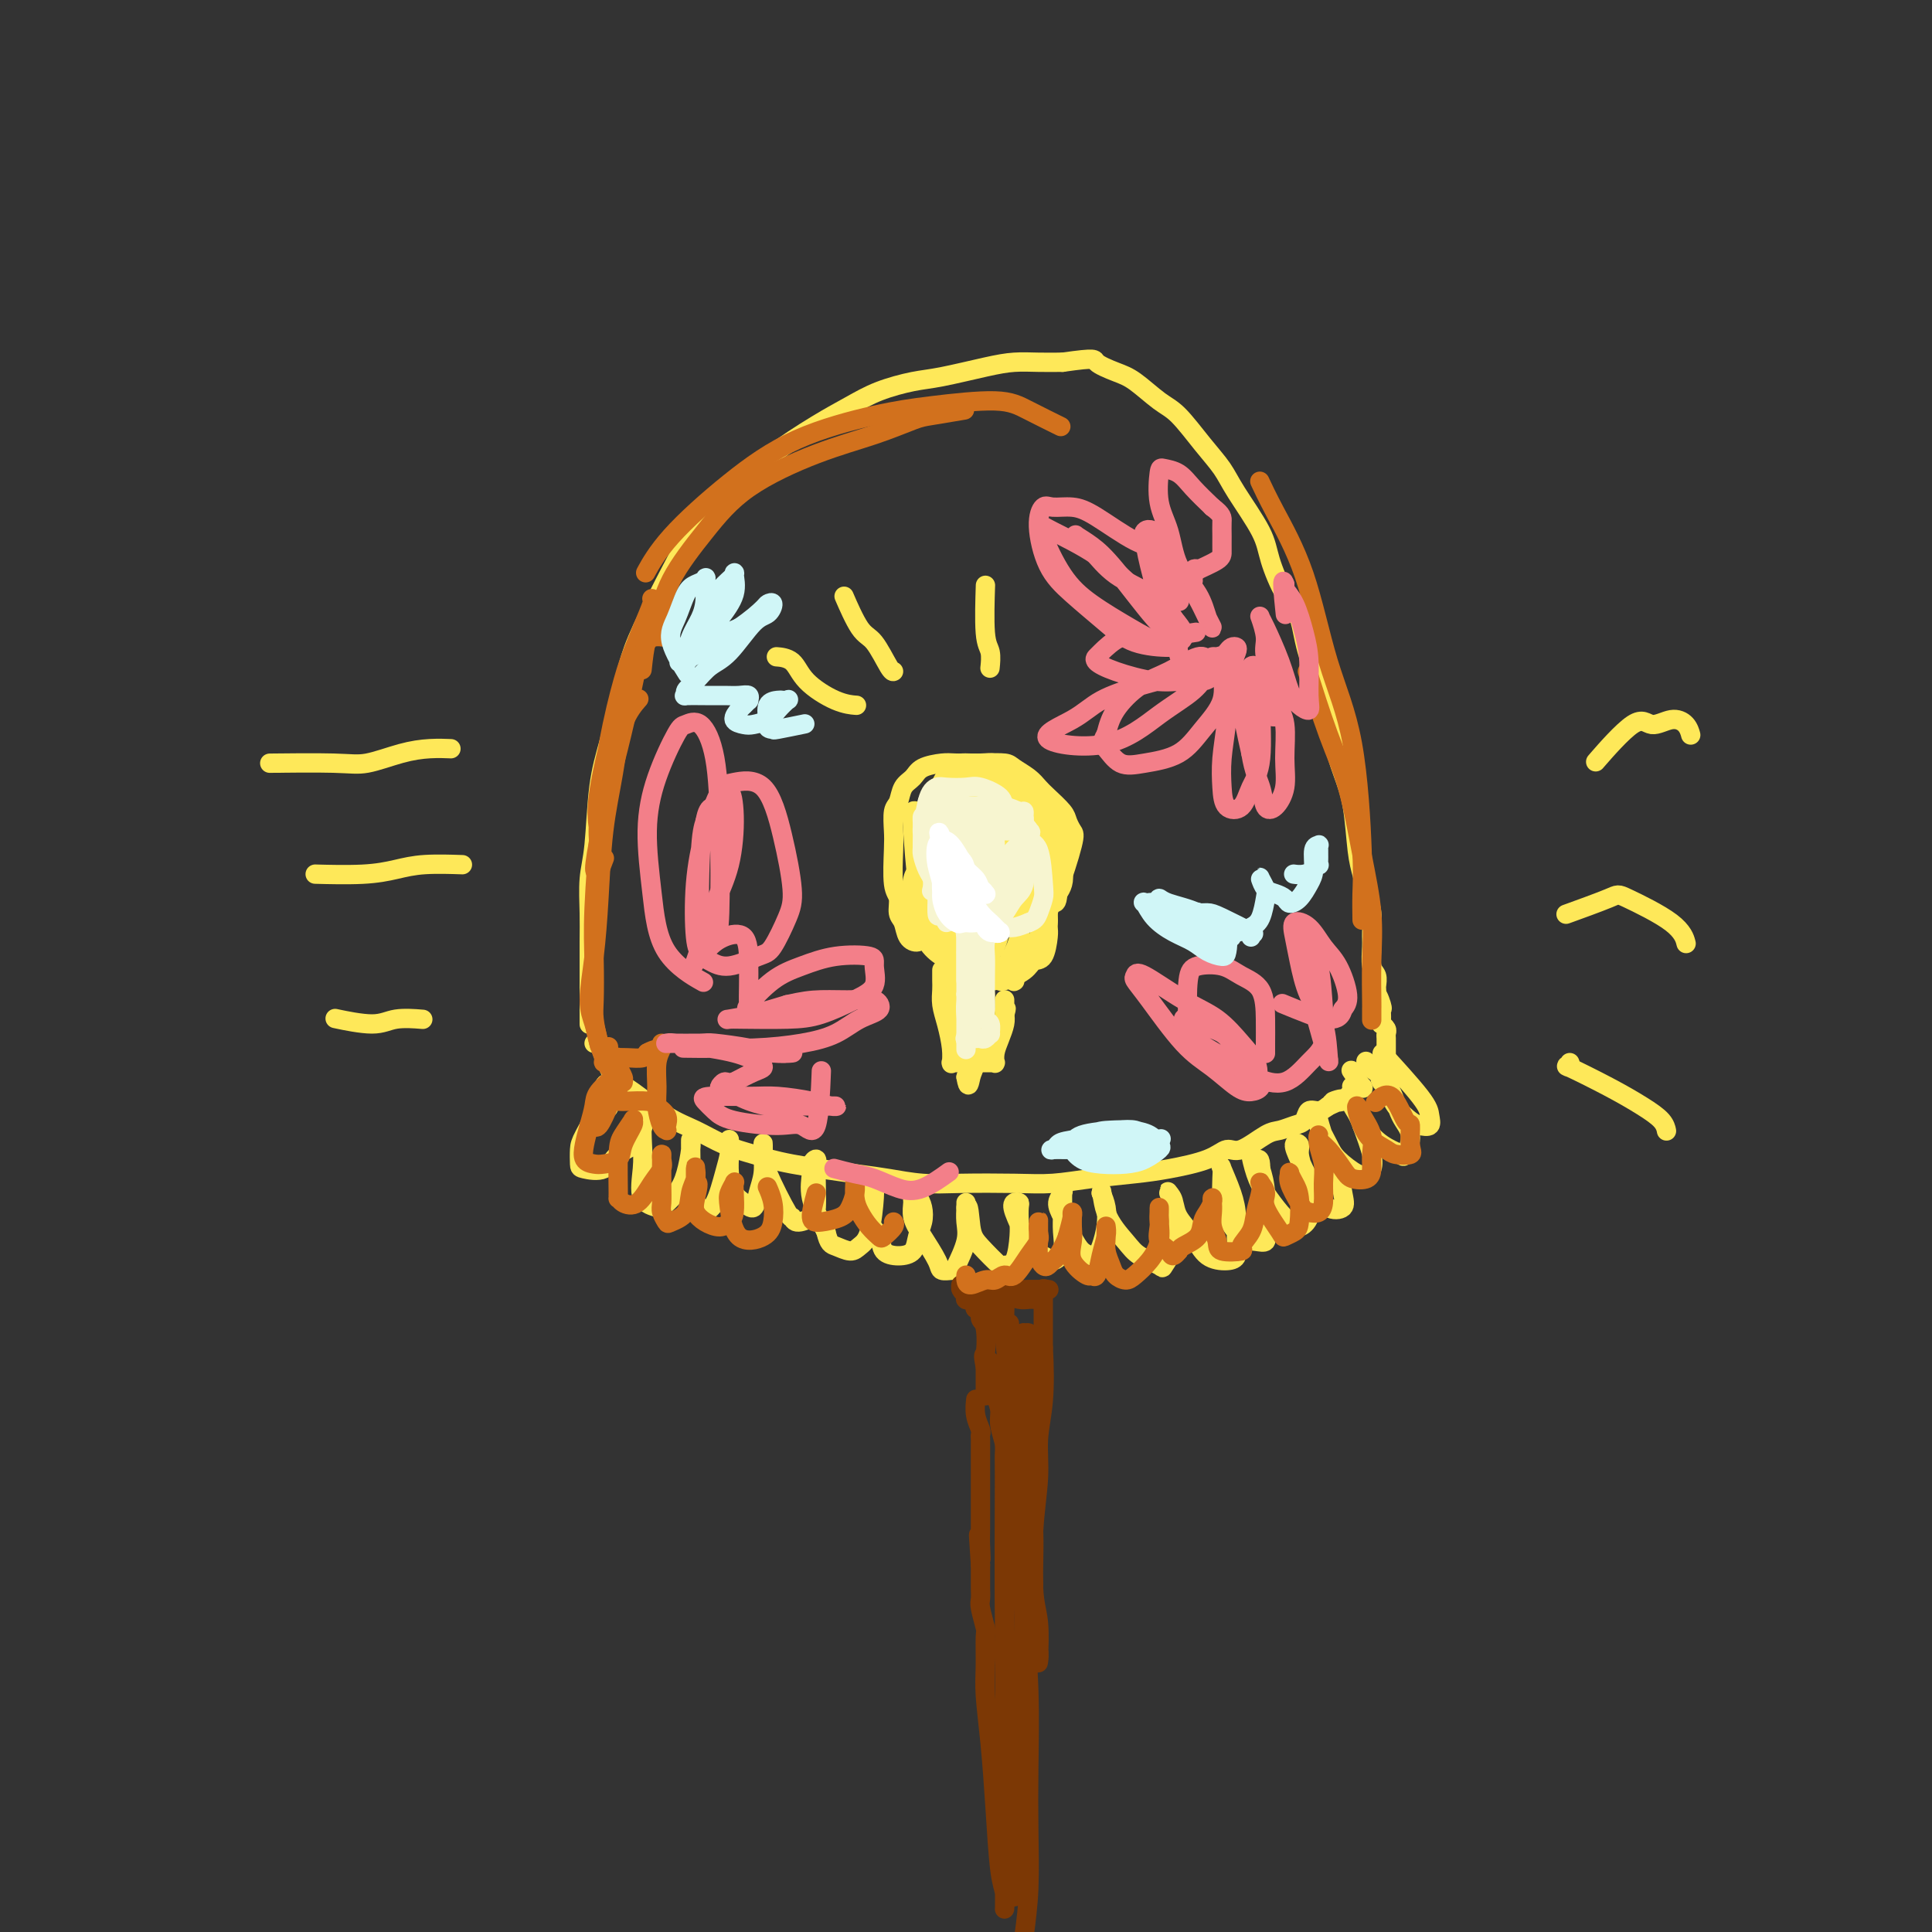 <svg viewBox='0 0 400 400' version='1.1' xmlns='http://www.w3.org/2000/svg' xmlns:xlink='http://www.w3.org/1999/xlink'><rect x="0" y="0" width="400" height="400" fill="#333333" stroke="none"/><g fill='none' stroke='#FEE859' stroke-width='4' stroke-linecap='round' stroke-linejoin='round'><path d='M122,212c-0.000,-0.001 -0.000,-0.003 0,0c0.000,0.003 0.000,0.010 0,0c-0.000,-0.010 -0.000,-0.036 0,0c0.000,0.036 0.000,0.134 0,0c-0.000,-0.134 -0.000,-0.499 0,-1c0.000,-0.501 0.000,-1.138 0,-2c-0.000,-0.862 -0.001,-1.948 0,-3c0.001,-1.052 0.003,-2.070 0,-4c-0.003,-1.930 -0.013,-4.772 0,-7c0.013,-2.228 0.048,-3.843 0,-6c-0.048,-2.157 -0.179,-4.857 0,-7c0.179,-2.143 0.667,-3.730 1,-7c0.333,-3.270 0.512,-8.223 1,-12c0.488,-3.777 1.284,-6.377 2,-9c0.716,-2.623 1.351,-5.268 2,-8c0.649,-2.732 1.313,-5.551 2,-8c0.687,-2.449 1.397,-4.528 3,-8c1.603,-3.472 4.097,-8.338 6,-12c1.903,-3.662 3.214,-6.121 5,-8c1.786,-1.879 4.048,-3.178 6,-5c1.952,-1.822 3.594,-4.168 5,-6c1.406,-1.832 2.578,-3.149 5,-5c2.422,-1.851 6.096,-4.235 9,-6c2.904,-1.765 5.038,-2.910 7,-4c1.962,-1.090 3.752,-2.124 6,-3c2.248,-0.876 4.953,-1.594 7,-2c2.047,-0.406 3.435,-0.501 6,-1c2.565,-0.499 6.306,-1.402 9,-2c2.694,-0.598 4.341,-0.892 6,-1c1.659,-0.108 3.331,-0.031 5,0c1.669,0.031 3.334,0.015 5,0'/><path d='M220,75c7.268,-1.033 6.438,-0.614 7,0c0.562,0.614 2.516,1.423 4,2c1.484,0.577 2.498,0.923 4,2c1.502,1.077 3.491,2.885 5,4c1.509,1.115 2.537,1.536 4,3c1.463,1.464 3.360,3.970 5,6c1.640,2.030 3.022,3.582 4,5c0.978,1.418 1.551,2.701 3,5c1.449,2.299 3.775,5.615 5,8c1.225,2.385 1.348,3.841 2,6c0.652,2.159 1.833,5.022 3,7c1.167,1.978 2.318,3.069 3,5c0.682,1.931 0.893,4.700 2,8c1.107,3.300 3.109,7.131 4,10c0.891,2.869 0.673,4.777 1,7c0.327,2.223 1.201,4.762 2,7c0.799,2.238 1.524,4.177 2,7c0.476,2.823 0.702,6.531 1,9c0.298,2.469 0.669,3.699 1,5c0.331,1.301 0.624,2.674 1,4c0.376,1.326 0.837,2.606 1,4c0.163,1.394 0.030,2.902 0,4c-0.030,1.098 0.045,1.784 0,3c-0.045,1.216 -0.208,2.960 0,4c0.208,1.040 0.788,1.375 1,2c0.212,0.625 0.057,1.541 0,2c-0.057,0.459 -0.015,0.463 0,1c0.015,0.537 0.004,1.608 0,2c-0.004,0.392 -0.001,0.106 0,0c0.001,-0.106 0.000,-0.030 0,0c-0.000,0.030 -0.000,0.015 0,0'/><path d='M285,207c1.486,9.389 0.202,2.362 0,0c-0.202,-2.362 0.678,-0.058 1,1c0.322,1.058 0.086,0.871 0,1c-0.086,0.129 -0.023,0.574 0,1c0.023,0.426 0.005,0.831 0,1c-0.005,0.169 0.002,0.101 0,0c-0.002,-0.101 -0.015,-0.234 0,0c0.015,0.234 0.057,0.836 0,1c-0.057,0.164 -0.211,-0.112 0,0c0.211,0.112 0.789,0.610 1,1c0.211,0.390 0.057,0.672 0,1c-0.057,0.328 -0.015,0.704 0,1c0.015,0.296 0.004,0.514 0,1c-0.004,0.486 -0.002,1.241 0,2c0.002,0.759 0.002,1.523 0,2c-0.002,0.477 -0.006,0.666 0,1c0.006,0.334 0.022,0.814 0,1c-0.022,0.186 -0.083,0.077 0,0c0.083,-0.077 0.311,-0.124 0,0c-0.311,0.124 -1.161,0.418 -2,0c-0.839,-0.418 -1.668,-1.548 -2,-2c-0.332,-0.452 -0.166,-0.226 0,0'/><path d='M123,216c0.426,0.009 0.852,0.019 1,0c0.148,-0.019 0.018,-0.065 0,0c-0.018,0.065 0.078,0.241 0,0c-0.078,-0.241 -0.329,-0.899 0,0c0.329,0.899 1.237,3.356 2,5c0.763,1.644 1.381,2.475 2,3c0.619,0.525 1.237,0.746 3,2c1.763,1.254 4.669,3.543 7,5c2.331,1.457 4.086,2.082 6,3c1.914,0.918 3.986,2.130 6,3c2.014,0.870 3.968,1.400 6,2c2.032,0.600 4.141,1.271 8,2c3.859,0.729 9.468,1.516 13,2c3.532,0.484 4.987,0.666 7,1c2.013,0.334 4.582,0.818 7,1c2.418,0.182 4.683,0.060 8,0c3.317,-0.060 7.685,-0.057 11,0c3.315,0.057 5.577,0.168 8,0c2.423,-0.168 5.009,-0.613 8,-1c2.991,-0.387 6.388,-0.714 9,-1c2.612,-0.286 4.440,-0.532 7,-1c2.560,-0.468 5.854,-1.158 8,-2c2.146,-0.842 3.145,-1.837 4,-2c0.855,-0.163 1.567,0.505 3,0c1.433,-0.505 3.587,-2.181 5,-3c1.413,-0.819 2.083,-0.779 3,-1c0.917,-0.221 2.080,-0.703 3,-1c0.920,-0.297 1.597,-0.410 2,-1c0.403,-0.590 0.532,-1.659 1,-2c0.468,-0.341 1.277,0.045 2,0c0.723,-0.045 1.362,-0.523 2,-1'/><path d='M275,229c5.222,-2.251 1.778,-1.377 1,-1c-0.778,0.377 1.111,0.259 2,0c0.889,-0.259 0.778,-0.658 1,-1c0.222,-0.342 0.776,-0.628 1,-1c0.224,-0.372 0.116,-0.832 0,-1c-0.116,-0.168 -0.241,-0.045 0,0c0.241,0.045 0.849,0.012 1,0c0.151,-0.012 -0.156,-0.004 0,0c0.156,0.004 0.776,0.004 1,0c0.224,-0.004 0.053,-0.012 0,0c-0.053,0.012 0.014,0.045 0,0c-0.014,-0.045 -0.107,-0.167 0,0c0.107,0.167 0.413,0.622 0,0c-0.413,-0.622 -1.547,-2.321 -2,-3c-0.453,-0.679 -0.227,-0.340 0,0'/><path d='M191,194c-0.001,0.002 -0.002,0.005 0,0c0.002,-0.005 0.008,-0.016 0,0c-0.008,0.016 -0.029,0.061 0,0c0.029,-0.061 0.109,-0.228 0,0c-0.109,0.228 -0.406,0.850 -1,1c-0.594,0.150 -1.483,-0.171 -2,-1c-0.517,-0.829 -0.660,-2.165 -1,-3c-0.340,-0.835 -0.875,-1.170 -1,-2c-0.125,-0.830 0.162,-2.155 0,-3c-0.162,-0.845 -0.772,-1.208 -1,-3c-0.228,-1.792 -0.073,-5.012 0,-7c0.073,-1.988 0.065,-2.745 0,-4c-0.065,-1.255 -0.185,-3.008 0,-4c0.185,-0.992 0.676,-1.222 1,-2c0.324,-0.778 0.482,-2.103 1,-3c0.518,-0.897 1.395,-1.364 2,-2c0.605,-0.636 0.938,-1.439 2,-2c1.062,-0.561 2.854,-0.880 4,-1c1.146,-0.120 1.645,-0.042 3,0c1.355,0.042 3.564,0.049 5,0c1.436,-0.049 2.097,-0.154 3,0c0.903,0.154 2.049,0.569 3,1c0.951,0.431 1.709,0.880 3,2c1.291,1.120 3.115,2.911 4,4c0.885,1.089 0.829,1.478 1,2c0.171,0.522 0.568,1.179 1,2c0.432,0.821 0.897,1.806 1,3c0.103,1.194 -0.158,2.599 0,4c0.158,1.401 0.735,2.800 1,4c0.265,1.200 0.219,2.200 0,3c-0.219,0.800 -0.609,1.400 -1,2'/><path d='M219,185c-0.162,2.367 -0.568,1.785 -1,2c-0.432,0.215 -0.889,1.227 -1,2c-0.111,0.773 0.124,1.306 0,2c-0.124,0.694 -0.608,1.549 -1,2c-0.392,0.451 -0.694,0.499 -1,1c-0.306,0.501 -0.618,1.455 -1,2c-0.382,0.545 -0.833,0.681 -1,1c-0.167,0.319 -0.048,0.821 0,1c0.048,0.179 0.027,0.034 0,0c-0.027,-0.034 -0.060,0.043 0,0c0.060,-0.043 0.213,-0.204 0,0c-0.213,0.204 -0.792,0.774 -1,1c-0.208,0.226 -0.045,0.106 0,0c0.045,-0.106 -0.026,-0.200 0,0c0.026,0.200 0.150,0.694 0,1c-0.150,0.306 -0.575,0.423 -1,1c-0.425,0.577 -0.850,1.615 -1,2c-0.150,0.385 -0.026,0.117 0,0c0.026,-0.117 -0.044,-0.083 0,0c0.044,0.083 0.204,0.215 0,0c-0.204,-0.215 -0.773,-0.776 -1,-1c-0.227,-0.224 -0.114,-0.112 0,0'/><path d='M195,202c-0.000,-0.419 -0.000,-0.838 0,-1c0.000,-0.162 0.000,-0.066 0,0c-0.000,0.066 -0.001,0.103 0,0c0.001,-0.103 0.003,-0.346 0,0c-0.003,0.346 -0.011,1.282 0,2c0.011,0.718 0.041,1.219 0,2c-0.041,0.781 -0.155,1.841 0,3c0.155,1.159 0.577,2.416 1,4c0.423,1.584 0.845,3.496 1,5c0.155,1.504 0.042,2.599 0,3c-0.042,0.401 -0.012,0.107 0,0c0.012,-0.107 0.006,-0.029 0,0c-0.006,0.029 -0.013,0.008 0,0c0.013,-0.008 0.044,-0.002 0,0c-0.044,0.002 -0.164,0.001 0,0c0.164,-0.001 0.611,-0.000 1,0c0.389,0.000 0.720,0.000 1,0c0.280,-0.000 0.510,-0.000 1,0c0.490,0.000 1.242,0.000 2,0c0.758,-0.000 1.524,-0.000 2,0c0.476,0.000 0.664,0.000 1,0c0.336,-0.000 0.822,-0.000 1,0c0.178,0.000 0.048,0.002 0,0c-0.048,-0.002 -0.014,-0.006 0,0c0.014,0.006 0.006,0.021 0,0c-0.006,-0.021 -0.012,-0.078 0,0c0.012,0.078 0.042,0.292 0,0c-0.042,-0.292 -0.156,-1.088 0,-2c0.156,-0.912 0.580,-1.938 1,-3c0.420,-1.062 0.834,-2.161 1,-3c0.166,-0.839 0.083,-1.420 0,-2'/><path d='M208,210c0.619,-1.785 0.166,-1.249 0,-1c-0.166,0.249 -0.044,0.211 0,0c0.044,-0.211 0.012,-0.595 0,-1c-0.012,-0.405 -0.003,-0.830 0,-1c0.003,-0.170 0.002,-0.085 0,0'/><path d='M192,187c-0.007,0.049 -0.014,0.099 0,0c0.014,-0.099 0.050,-0.346 0,0c-0.050,0.346 -0.184,1.284 0,0c0.184,-1.284 0.687,-4.790 1,-7c0.313,-2.210 0.437,-3.123 0,-5c-0.437,-1.877 -1.435,-4.719 -2,-6c-0.565,-1.281 -0.696,-1.000 -1,-1c-0.304,-0.000 -0.779,-0.282 -1,0c-0.221,0.282 -0.188,1.127 0,4c0.188,2.873 0.531,7.775 1,11c0.469,3.225 1.064,4.773 2,7c0.936,2.227 2.212,5.135 3,7c0.788,1.865 1.086,2.689 2,3c0.914,0.311 2.442,0.108 3,-1c0.558,-1.108 0.147,-3.121 0,-5c-0.147,-1.879 -0.028,-3.622 0,-6c0.028,-2.378 -0.035,-5.389 -1,-8c-0.965,-2.611 -2.831,-4.823 -4,-7c-1.169,-2.177 -1.640,-4.321 -2,-5c-0.360,-0.679 -0.610,0.107 -1,1c-0.390,0.893 -0.922,1.892 -1,4c-0.078,2.108 0.297,5.324 1,8c0.703,2.676 1.734,4.813 3,8c1.266,3.187 2.767,7.424 4,10c1.233,2.576 2.200,3.490 3,4c0.800,0.510 1.435,0.614 2,0c0.565,-0.614 1.060,-1.946 1,-5c-0.060,-3.054 -0.676,-7.829 -1,-11c-0.324,-3.171 -0.356,-4.738 -1,-7c-0.644,-2.262 -1.898,-5.218 -3,-7c-1.102,-1.782 -2.051,-2.391 -3,-3'/><path d='M197,170c-1.376,-1.944 -1.818,-1.803 -2,-1c-0.182,0.803 -0.106,2.269 0,4c0.106,1.731 0.241,3.727 1,6c0.759,2.273 2.140,4.824 3,7c0.860,2.176 1.197,3.976 2,6c0.803,2.024 2.072,4.272 3,5c0.928,0.728 1.514,-0.065 2,-1c0.486,-0.935 0.871,-2.011 1,-4c0.129,-1.989 0.000,-4.891 0,-7c-0.000,-2.109 0.127,-3.427 -1,-6c-1.127,-2.573 -3.508,-6.402 -5,-9c-1.492,-2.598 -2.093,-3.966 -3,-5c-0.907,-1.034 -2.119,-1.734 -3,-2c-0.881,-0.266 -1.429,-0.098 -2,2c-0.571,2.098 -1.163,6.126 -1,9c0.163,2.874 1.082,4.593 2,7c0.918,2.407 1.837,5.503 3,8c1.163,2.497 2.571,4.396 4,6c1.429,1.604 2.881,2.912 4,4c1.119,1.088 1.906,1.955 3,1c1.094,-0.955 2.496,-3.731 3,-6c0.504,-2.269 0.111,-4.030 0,-6c-0.111,-1.970 0.059,-4.150 -1,-7c-1.059,-2.850 -3.348,-6.370 -5,-9c-1.652,-2.630 -2.668,-4.369 -4,-5c-1.332,-0.631 -2.981,-0.152 -4,0c-1.019,0.152 -1.407,-0.021 -2,1c-0.593,1.021 -1.390,3.236 -2,5c-0.610,1.764 -1.031,3.075 -1,5c0.031,1.925 0.516,4.462 1,7'/><path d='M193,185c0.469,2.019 1.642,1.066 2,1c0.358,-0.066 -0.100,0.754 0,0c0.100,-0.754 0.757,-3.084 1,-5c0.243,-1.916 0.070,-3.419 0,-5c-0.070,-1.581 -0.038,-3.239 0,-5c0.038,-1.761 0.081,-3.624 0,-5c-0.081,-1.376 -0.286,-2.266 0,-3c0.286,-0.734 1.064,-1.312 2,-2c0.936,-0.688 2.030,-1.487 3,-1c0.970,0.487 1.815,2.260 3,3c1.185,0.740 2.709,0.447 4,2c1.291,1.553 2.350,4.952 3,7c0.650,2.048 0.893,2.744 1,4c0.107,1.256 0.078,3.073 0,4c-0.078,0.927 -0.206,0.963 -1,1c-0.794,0.037 -2.255,0.073 -3,0c-0.745,-0.073 -0.775,-0.257 -2,-2c-1.225,-1.743 -3.643,-5.047 -5,-7c-1.357,-1.953 -1.651,-2.555 -2,-4c-0.349,-1.445 -0.754,-3.732 -1,-5c-0.246,-1.268 -0.334,-1.518 0,-2c0.334,-0.482 1.091,-1.197 2,-1c0.909,0.197 1.969,1.304 3,2c1.031,0.696 2.032,0.980 3,2c0.968,1.020 1.902,2.777 3,4c1.098,1.223 2.359,1.911 3,4c0.641,2.089 0.661,5.579 1,8c0.339,2.421 0.998,3.773 1,5c0.002,1.227 -0.653,2.330 -1,3c-0.347,0.670 -0.385,0.906 -1,1c-0.615,0.094 -1.808,0.047 -3,0'/><path d='M209,189c-0.939,0.521 -0.788,-0.175 -1,-1c-0.212,-0.825 -0.789,-1.779 -1,-3c-0.211,-1.221 -0.057,-2.710 0,-4c0.057,-1.290 0.017,-2.382 0,-4c-0.017,-1.618 -0.011,-3.763 0,-5c0.011,-1.237 0.028,-1.565 0,-2c-0.028,-0.435 -0.102,-0.978 0,-1c0.102,-0.022 0.378,0.475 0,1c-0.378,0.525 -1.410,1.076 -2,2c-0.590,0.924 -0.738,2.220 -1,3c-0.262,0.780 -0.640,1.042 -1,2c-0.360,0.958 -0.703,2.610 -1,4c-0.297,1.390 -0.547,2.517 0,4c0.547,1.483 1.892,3.321 3,4c1.108,0.679 1.978,0.198 3,0c1.022,-0.198 2.196,-0.115 3,0c0.804,0.115 1.239,0.261 2,-1c0.761,-1.261 1.850,-3.928 2,-6c0.150,-2.072 -0.637,-3.550 -1,-5c-0.363,-1.450 -0.302,-2.871 -1,-4c-0.698,-1.129 -2.155,-1.965 -4,-3c-1.845,-1.035 -4.077,-2.270 -6,-3c-1.923,-0.730 -3.536,-0.954 -5,-1c-1.464,-0.046 -2.779,0.087 -4,1c-1.221,0.913 -2.346,2.605 -3,4c-0.654,1.395 -0.835,2.494 -1,5c-0.165,2.506 -0.315,6.420 0,9c0.315,2.580 1.095,3.826 2,5c0.905,1.174 1.936,2.278 3,3c1.064,0.722 2.161,1.064 3,1c0.839,-0.064 1.419,-0.532 2,-1'/><path d='M200,193c1.440,-0.928 2.542,-3.247 3,-5c0.458,-1.753 0.274,-2.939 0,-4c-0.274,-1.061 -0.637,-1.996 -1,-3c-0.363,-1.004 -0.727,-2.077 -2,-3c-1.273,-0.923 -3.455,-1.698 -5,-2c-1.545,-0.302 -2.455,-0.132 -3,0c-0.545,0.132 -0.727,0.225 -1,1c-0.273,0.775 -0.636,2.230 -1,3c-0.364,0.770 -0.729,0.854 -1,2c-0.271,1.146 -0.449,3.352 0,5c0.449,1.648 1.526,2.736 2,4c0.474,1.264 0.344,2.703 1,4c0.656,1.297 2.099,2.453 3,3c0.901,0.547 1.261,0.486 2,1c0.739,0.514 1.858,1.601 3,2c1.142,0.399 2.305,0.108 3,0c0.695,-0.108 0.920,-0.033 1,0c0.080,0.033 0.016,0.023 0,0c-0.016,-0.023 0.017,-0.060 0,0c-0.017,0.060 -0.084,0.218 0,0c0.084,-0.218 0.320,-0.813 0,-1c-0.320,-0.187 -1.196,0.034 -2,0c-0.804,-0.034 -1.535,-0.324 -2,0c-0.465,0.324 -0.662,1.261 -1,2c-0.338,0.739 -0.815,1.279 -1,2c-0.185,0.721 -0.077,1.621 0,3c0.077,1.379 0.124,3.236 0,5c-0.124,1.764 -0.418,3.437 0,5c0.418,1.563 1.548,3.018 2,4c0.452,0.982 0.226,1.491 0,2'/><path d='M200,223c0.492,3.030 0.721,1.105 1,0c0.279,-1.105 0.608,-1.389 1,-3c0.392,-1.611 0.849,-4.550 1,-7c0.151,-2.450 -0.002,-4.412 0,-6c0.002,-1.588 0.158,-2.803 0,-4c-0.158,-1.197 -0.631,-2.378 -1,-3c-0.369,-0.622 -0.635,-0.686 -1,0c-0.365,0.686 -0.828,2.122 -1,3c-0.172,0.878 -0.054,1.197 0,2c0.054,0.803 0.043,2.088 0,3c-0.043,0.912 -0.117,1.450 0,3c0.117,1.550 0.424,4.113 1,5c0.576,0.887 1.420,0.099 2,0c0.580,-0.099 0.895,0.492 1,0c0.105,-0.492 -0.000,-2.068 0,-4c0.000,-1.932 0.105,-4.220 0,-6c-0.105,-1.780 -0.420,-3.051 -1,-4c-0.580,-0.949 -1.423,-1.575 -2,-2c-0.577,-0.425 -0.886,-0.650 -1,-1c-0.114,-0.350 -0.032,-0.824 0,-1c0.032,-0.176 0.015,-0.054 0,0c-0.015,0.054 -0.028,0.040 0,0c0.028,-0.040 0.099,-0.105 0,0c-0.099,0.105 -0.366,0.381 0,0c0.366,-0.381 1.366,-1.418 2,-2c0.634,-0.582 0.902,-0.707 1,-1c0.098,-0.293 0.026,-0.752 0,-1c-0.026,-0.248 -0.007,-0.283 0,0c0.007,0.283 0.002,0.884 0,2c-0.002,1.116 -0.001,2.747 0,4c0.001,1.253 0.000,2.126 0,3'/><path d='M203,203c-0.088,1.491 -0.808,1.720 -1,2c-0.192,0.280 0.145,0.613 0,1c-0.145,0.387 -0.771,0.830 -1,1c-0.229,0.170 -0.062,0.067 0,0c0.062,-0.067 0.017,-0.098 0,0c-0.017,0.098 -0.006,0.324 0,0c0.006,-0.324 0.008,-1.197 0,-2c-0.008,-0.803 -0.026,-1.536 0,-2c0.026,-0.464 0.097,-0.657 0,-1c-0.097,-0.343 -0.363,-0.834 0,-1c0.363,-0.166 1.354,-0.006 2,0c0.646,0.006 0.947,-0.142 1,0c0.053,0.142 -0.143,0.576 0,1c0.143,0.424 0.626,0.840 1,1c0.374,0.160 0.638,0.063 1,0c0.362,-0.063 0.821,-0.094 1,0c0.179,0.094 0.076,0.313 1,0c0.924,-0.313 2.875,-1.157 4,-2c1.125,-0.843 1.426,-1.685 2,-2c0.574,-0.315 1.422,-0.105 2,-1c0.578,-0.895 0.887,-2.897 1,-4c0.113,-1.103 0.031,-1.307 0,-2c-0.031,-0.693 -0.010,-1.876 0,-3c0.010,-1.124 0.009,-2.188 0,-3c-0.009,-0.812 -0.027,-1.372 0,-2c0.027,-0.628 0.098,-1.324 0,-2c-0.098,-0.676 -0.366,-1.333 -1,-2c-0.634,-0.667 -1.634,-1.344 -2,-2c-0.366,-0.656 -0.099,-1.292 -1,-2c-0.901,-0.708 -2.972,-1.488 -4,-2c-1.028,-0.512 -1.014,-0.756 -1,-1'/><path d='M208,173c-1.801,-1.574 -1.805,-1.009 -2,-1c-0.195,0.009 -0.581,-0.536 -1,-1c-0.419,-0.464 -0.871,-0.845 -1,-1c-0.129,-0.155 0.065,-0.084 0,0c-0.065,0.084 -0.388,0.181 -1,0c-0.612,-0.181 -1.513,-0.640 -2,-1c-0.487,-0.360 -0.561,-0.620 -1,-1c-0.439,-0.380 -1.241,-0.880 -2,-1c-0.759,-0.120 -1.473,0.138 -2,0c-0.527,-0.138 -0.867,-0.674 -1,-1c-0.133,-0.326 -0.058,-0.441 0,-1c0.058,-0.559 0.098,-1.561 0,-2c-0.098,-0.439 -0.334,-0.314 0,-1c0.334,-0.686 1.238,-2.185 2,-3c0.762,-0.815 1.382,-0.948 2,-1c0.618,-0.052 1.233,-0.022 2,0c0.767,0.022 1.686,0.037 3,0c1.314,-0.037 3.022,-0.124 4,0c0.978,0.124 1.225,0.460 2,1c0.775,0.540 2.077,1.285 3,2c0.923,0.715 1.466,1.400 2,2c0.534,0.600 1.060,1.116 2,2c0.940,0.884 2.295,2.136 3,3c0.705,0.864 0.760,1.341 1,2c0.240,0.659 0.664,1.500 1,2c0.336,0.500 0.585,0.660 0,3c-0.585,2.340 -2.004,6.861 -3,9c-0.996,2.139 -1.570,1.897 -2,2c-0.430,0.103 -0.715,0.552 -1,1'/><path d='M216,187c-1.317,2.022 -1.611,1.078 -2,1c-0.389,-0.078 -0.875,0.711 -1,1c-0.125,0.289 0.109,0.078 0,0c-0.109,-0.078 -0.562,-0.021 -1,0c-0.438,0.021 -0.863,0.007 -1,0c-0.137,-0.007 0.012,-0.008 0,0c-0.012,0.008 -0.187,0.027 0,0c0.187,-0.027 0.736,-0.098 1,0c0.264,0.098 0.243,0.364 1,0c0.757,-0.364 2.291,-1.357 3,-2c0.709,-0.643 0.594,-0.934 1,-2c0.406,-1.066 1.333,-2.907 2,-4c0.667,-1.093 1.074,-1.437 1,-3c-0.074,-1.563 -0.630,-4.343 -1,-6c-0.370,-1.657 -0.556,-2.189 -1,-3c-0.444,-0.811 -1.148,-1.902 -2,-3c-0.852,-1.098 -1.853,-2.204 -3,-3c-1.147,-0.796 -2.440,-1.281 -4,-2c-1.560,-0.719 -3.386,-1.671 -5,-2c-1.614,-0.329 -3.015,-0.036 -4,0c-0.985,0.036 -1.555,-0.186 -2,0c-0.445,0.186 -0.764,0.782 -1,1c-0.236,0.218 -0.387,0.060 0,0c0.387,-0.060 1.312,-0.023 2,0c0.688,0.023 1.137,0.031 2,0c0.863,-0.031 2.138,-0.101 3,0c0.862,0.101 1.309,0.373 2,1c0.691,0.627 1.626,1.608 2,2c0.374,0.392 0.187,0.196 0,0'/><path d='M198,165c0.011,-0.053 0.022,-0.106 0,0c-0.022,0.106 -0.079,0.371 0,0c0.079,-0.371 0.292,-1.379 1,-2c0.708,-0.621 1.909,-0.854 3,-1c1.091,-0.146 2.071,-0.205 3,0c0.929,0.205 1.809,0.673 3,1c1.191,0.327 2.695,0.511 4,2c1.305,1.489 2.410,4.283 3,6c0.590,1.717 0.664,2.358 1,3c0.336,0.642 0.934,1.286 1,2c0.066,0.714 -0.399,1.498 -1,2c-0.601,0.502 -1.336,0.722 -2,1c-0.664,0.278 -1.256,0.613 -2,1c-0.744,0.387 -1.641,0.825 -2,1c-0.359,0.175 -0.179,0.088 0,0'/><path d='M126,229c-0.002,0.031 -0.004,0.062 0,0c0.004,-0.062 0.014,-0.217 0,0c-0.014,0.217 -0.053,0.807 0,0c0.053,-0.807 0.196,-3.010 0,-4c-0.196,-0.990 -0.732,-0.766 -1,0c-0.268,0.766 -0.268,2.075 -1,4c-0.732,1.925 -2.197,4.466 -3,6c-0.803,1.534 -0.943,2.061 -1,3c-0.057,0.939 -0.030,2.288 0,3c0.030,0.712 0.063,0.786 1,1c0.937,0.214 2.777,0.569 4,0c1.223,-0.569 1.827,-2.063 3,-3c1.173,-0.937 2.913,-1.316 4,-3c1.087,-1.684 1.521,-4.674 2,-6c0.479,-1.326 1.005,-0.987 1,-1c-0.005,-0.013 -0.540,-0.379 -1,0c-0.460,0.379 -0.844,1.502 -1,3c-0.156,1.498 -0.083,3.370 0,5c0.083,1.630 0.175,3.017 0,5c-0.175,1.983 -0.619,4.563 0,6c0.619,1.437 2.299,1.731 3,2c0.701,0.269 0.422,0.513 1,0c0.578,-0.513 2.011,-1.784 3,-3c0.989,-1.216 1.533,-2.376 2,-4c0.467,-1.624 0.858,-3.712 1,-5c0.142,-1.288 0.037,-1.775 0,-2c-0.037,-0.225 -0.004,-0.187 0,0c0.004,0.187 -0.019,0.524 0,2c0.019,1.476 0.082,4.090 0,6c-0.082,1.910 -0.309,3.117 0,4c0.309,0.883 1.155,1.441 2,2'/><path d='M145,250c0.443,2.122 0.549,1.428 1,1c0.451,-0.428 1.245,-0.590 2,-2c0.755,-1.410 1.470,-4.068 2,-6c0.530,-1.932 0.873,-3.137 1,-4c0.127,-0.863 0.036,-1.384 0,-2c-0.036,-0.616 -0.018,-1.326 0,-1c0.018,0.326 0.036,1.687 0,3c-0.036,1.313 -0.126,2.578 0,4c0.126,1.422 0.468,3.000 1,4c0.532,1.000 1.253,1.421 2,2c0.747,0.579 1.521,1.315 2,1c0.479,-0.315 0.664,-1.679 1,-3c0.336,-1.321 0.822,-2.597 1,-4c0.178,-1.403 0.048,-2.933 0,-4c-0.048,-1.067 -0.013,-1.672 0,-2c0.013,-0.328 0.003,-0.380 0,0c-0.003,0.380 0.000,1.192 0,2c-0.000,0.808 -0.004,1.611 1,4c1.004,2.389 3.015,6.363 4,8c0.985,1.637 0.943,0.939 1,1c0.057,0.061 0.211,0.883 1,1c0.789,0.117 2.212,-0.471 3,-1c0.788,-0.529 0.939,-1.001 1,-2c0.061,-0.999 0.031,-2.527 0,-4c-0.031,-1.473 -0.063,-2.893 0,-4c0.063,-1.107 0.221,-1.902 0,-2c-0.221,-0.098 -0.822,0.499 -1,1c-0.178,0.501 0.068,0.904 0,2c-0.068,1.096 -0.448,2.885 0,5c0.448,2.115 1.724,4.558 3,7'/><path d='M171,255c0.605,2.619 1.119,2.667 2,3c0.881,0.333 2.131,0.952 3,1c0.869,0.048 1.358,-0.474 2,-1c0.642,-0.526 1.436,-1.055 2,-3c0.564,-1.945 0.898,-5.307 1,-7c0.102,-1.693 -0.027,-1.716 0,-2c0.027,-0.284 0.211,-0.828 0,-1c-0.211,-0.172 -0.815,0.027 -1,1c-0.185,0.973 0.050,2.720 0,4c-0.050,1.280 -0.385,2.093 0,3c0.385,0.907 1.489,1.908 2,3c0.511,1.092 0.428,2.273 1,3c0.572,0.727 1.800,0.998 3,1c1.200,0.002 2.371,-0.266 3,-1c0.629,-0.734 0.715,-1.934 1,-3c0.285,-1.066 0.770,-1.997 1,-3c0.230,-1.003 0.204,-2.078 0,-3c-0.204,-0.922 -0.586,-1.690 -1,-2c-0.414,-0.310 -0.860,-0.161 -1,0c-0.140,0.161 0.027,0.334 0,1c-0.027,0.666 -0.249,1.824 0,3c0.249,1.176 0.968,2.368 2,4c1.032,1.632 2.375,3.704 3,5c0.625,1.296 0.532,1.817 1,2c0.468,0.183 1.499,0.029 2,0c0.501,-0.029 0.474,0.069 1,-1c0.526,-1.069 1.605,-3.303 2,-5c0.395,-1.697 0.106,-2.857 0,-4c-0.106,-1.143 -0.029,-2.269 0,-3c0.029,-0.731 0.008,-1.066 0,-1c-0.008,0.066 -0.004,0.533 0,1'/><path d='M200,250c0.632,-1.283 0.712,2.011 1,4c0.288,1.989 0.785,2.674 2,4c1.215,1.326 3.149,3.293 4,4c0.851,0.707 0.620,0.155 1,0c0.380,-0.155 1.371,0.088 2,-1c0.629,-1.088 0.897,-3.508 1,-5c0.103,-1.492 0.040,-2.057 0,-3c-0.040,-0.943 -0.056,-2.265 0,-3c0.056,-0.735 0.184,-0.884 0,-1c-0.184,-0.116 -0.681,-0.200 -1,0c-0.319,0.200 -0.462,0.686 0,2c0.462,1.314 1.529,3.458 2,5c0.471,1.542 0.347,2.482 1,3c0.653,0.518 2.084,0.615 3,1c0.916,0.385 1.317,1.059 2,1c0.683,-0.059 1.648,-0.851 2,-2c0.352,-1.149 0.090,-2.656 0,-4c-0.090,-1.344 -0.008,-2.524 0,-4c0.008,-1.476 -0.059,-3.249 0,-4c0.059,-0.751 0.242,-0.482 0,0c-0.242,0.482 -0.909,1.176 -1,2c-0.091,0.824 0.395,1.777 1,3c0.605,1.223 1.328,2.716 2,4c0.672,1.284 1.294,2.361 2,3c0.706,0.639 1.496,0.842 2,1c0.504,0.158 0.721,0.272 1,0c0.279,-0.272 0.621,-0.928 1,-2c0.379,-1.072 0.794,-2.558 1,-4c0.206,-1.442 0.202,-2.841 0,-4c-0.202,-1.159 -0.601,-2.080 -1,-3'/><path d='M228,247c0.170,-1.428 0.096,1.501 1,4c0.904,2.499 2.786,4.568 4,6c1.214,1.432 1.761,2.229 3,3c1.239,0.771 3.170,1.518 4,2c0.830,0.482 0.559,0.700 1,0c0.441,-0.700 1.596,-2.319 2,-4c0.404,-1.681 0.059,-3.426 0,-5c-0.059,-1.574 0.167,-2.978 0,-4c-0.167,-1.022 -0.729,-1.664 -1,-2c-0.271,-0.336 -0.251,-0.367 0,0c0.251,0.367 0.732,1.132 1,2c0.268,0.868 0.324,1.838 1,3c0.676,1.162 1.971,2.514 3,4c1.029,1.486 1.793,3.105 3,4c1.207,0.895 2.858,1.067 4,1c1.142,-0.067 1.777,-0.372 2,-1c0.223,-0.628 0.035,-1.577 0,-3c-0.035,-1.423 0.082,-3.319 0,-5c-0.082,-1.681 -0.362,-3.146 -1,-5c-0.638,-1.854 -1.634,-4.097 -2,-5c-0.366,-0.903 -0.103,-0.466 0,0c0.103,0.466 0.047,0.962 0,2c-0.047,1.038 -0.086,2.619 0,4c0.086,1.381 0.296,2.561 1,4c0.704,1.439 1.902,3.138 3,4c1.098,0.862 2.095,0.889 3,1c0.905,0.111 1.717,0.308 2,0c0.283,-0.308 0.038,-1.121 0,-3c-0.038,-1.879 0.132,-4.822 0,-7c-0.132,-2.178 -0.566,-3.589 -1,-5'/><path d='M261,242c-0.001,-2.661 -0.502,-1.814 -1,-2c-0.498,-0.186 -0.993,-1.406 -1,-1c-0.007,0.406 0.473,2.440 1,4c0.527,1.560 1.101,2.648 2,4c0.899,1.352 2.122,2.968 3,4c0.878,1.032 1.409,1.480 2,2c0.591,0.520 1.240,1.111 2,1c0.760,-0.111 1.630,-0.923 2,-2c0.370,-1.077 0.238,-2.420 0,-4c-0.238,-1.580 -0.583,-3.396 -1,-5c-0.417,-1.604 -0.904,-2.995 -1,-4c-0.096,-1.005 0.201,-1.624 0,-2c-0.201,-0.376 -0.901,-0.511 -1,0c-0.099,0.511 0.401,1.666 1,3c0.599,1.334 1.296,2.848 2,4c0.704,1.152 1.416,1.942 2,3c0.584,1.058 1.041,2.383 2,3c0.959,0.617 2.421,0.525 3,0c0.579,-0.525 0.275,-1.482 0,-3c-0.275,-1.518 -0.520,-3.597 -1,-5c-0.480,-1.403 -1.194,-2.128 -2,-4c-0.806,-1.872 -1.704,-4.889 -2,-6c-0.296,-1.111 0.011,-0.315 0,0c-0.011,0.315 -0.340,0.148 0,1c0.340,0.852 1.348,2.724 2,4c0.652,1.276 0.947,1.957 2,3c1.053,1.043 2.865,2.448 4,3c1.135,0.552 1.593,0.251 2,0c0.407,-0.251 0.763,-0.452 1,-1c0.237,-0.548 0.353,-1.442 0,-3c-0.353,-1.558 -1.177,-3.779 -2,-6'/><path d='M282,233c-0.764,-2.241 -1.675,-3.345 -2,-4c-0.325,-0.655 -0.063,-0.862 0,-1c0.063,-0.138 -0.071,-0.206 0,0c0.071,0.206 0.347,0.685 1,2c0.653,1.315 1.683,3.464 3,5c1.317,1.536 2.921,2.457 4,3c1.079,0.543 1.632,0.706 2,1c0.368,0.294 0.550,0.717 1,0c0.450,-0.717 1.167,-2.575 1,-4c-0.167,-1.425 -1.219,-2.416 -2,-4c-0.781,-1.584 -1.290,-3.761 -2,-5c-0.710,-1.239 -1.620,-1.541 -2,-2c-0.380,-0.459 -0.230,-1.076 0,-1c0.230,0.076 0.538,0.845 1,2c0.462,1.155 1.076,2.696 2,4c0.924,1.304 2.156,2.370 3,3c0.844,0.630 1.300,0.822 2,1c0.700,0.178 1.643,0.340 2,0c0.357,-0.340 0.127,-1.184 0,-2c-0.127,-0.816 -0.149,-1.604 -2,-4c-1.851,-2.396 -5.529,-6.399 -7,-8c-1.471,-1.601 -0.736,-0.801 0,0'/></g>
<g fill='none' stroke='#7C3805' stroke-width='4' stroke-linecap='round' stroke-linejoin='round'><path d='M208,269c-0.001,-0.008 -0.001,-0.016 0,0c0.001,0.016 0.005,0.056 0,0c-0.005,-0.056 -0.017,-0.209 0,0c0.017,0.209 0.064,0.781 0,2c-0.064,1.219 -0.239,3.084 0,6c0.239,2.916 0.891,6.884 1,11c0.109,4.116 -0.325,8.381 0,14c0.325,5.619 1.407,12.591 2,18c0.593,5.409 0.695,9.255 1,14c0.305,4.745 0.811,10.390 1,16c0.189,5.610 0.061,11.184 0,16c-0.061,4.816 -0.055,8.874 0,13c0.055,4.126 0.159,8.322 0,12c-0.159,3.678 -0.579,6.839 -1,10'/><path d='M210,392c-0.002,0.633 -0.005,1.267 0,0c0.005,-1.267 0.016,-4.434 0,-7c-0.016,-2.566 -0.061,-4.529 0,-7c0.061,-2.471 0.227,-5.448 0,-8c-0.227,-2.552 -0.845,-4.680 -1,-8c-0.155,-3.320 0.155,-7.833 0,-11c-0.155,-3.167 -0.773,-4.987 -1,-7c-0.227,-2.013 -0.061,-4.218 0,-6c0.061,-1.782 0.016,-3.141 0,-6c-0.016,-2.859 -0.005,-7.217 0,-10c0.005,-2.783 0.002,-3.990 0,-6c-0.002,-2.010 -0.005,-4.825 0,-7c0.005,-2.175 0.016,-3.712 0,-5c-0.016,-1.288 -0.060,-2.326 0,-3c0.060,-0.674 0.222,-0.983 0,-2c-0.222,-1.017 -0.829,-2.743 -1,-4c-0.171,-1.257 0.094,-2.045 0,-3c-0.094,-0.955 -0.547,-2.078 -1,-3c-0.453,-0.922 -0.906,-1.645 -1,-3c-0.094,-1.355 0.171,-3.344 0,-4c-0.171,-0.656 -0.778,0.022 -1,0c-0.222,-0.022 -0.060,-0.742 0,-1c0.060,-0.258 0.016,-0.052 0,0c-0.016,0.052 -0.004,-0.050 0,0c0.004,0.050 0.001,0.253 0,1c-0.001,0.747 -0.000,2.038 0,3c0.000,0.962 0.000,1.595 0,2c-0.000,0.405 -0.000,0.583 0,1c0.000,0.417 0.000,1.074 0,1c-0.000,-0.074 -0.000,-0.878 0,-2c0.000,-1.122 0.000,-2.561 0,-4'/><path d='M204,283c-0.636,-3.184 -0.227,-2.145 0,-3c0.227,-0.855 0.271,-3.605 0,-5c-0.271,-1.395 -0.856,-1.435 -1,-2c-0.144,-0.565 0.154,-1.654 0,-2c-0.154,-0.346 -0.759,0.051 -1,0c-0.241,-0.051 -0.116,-0.550 0,-1c0.116,-0.450 0.223,-0.853 0,-1c-0.223,-0.147 -0.778,-0.040 -1,0c-0.222,0.040 -0.112,0.012 0,0c0.112,-0.012 0.226,-0.007 0,0c-0.226,0.007 -0.792,0.017 -1,0c-0.208,-0.017 -0.060,-0.060 0,0c0.060,0.060 0.030,0.222 0,0c-0.030,-0.222 -0.060,-0.830 0,-1c0.060,-0.170 0.212,0.098 0,0c-0.212,-0.098 -0.787,-0.563 -1,-1c-0.213,-0.437 -0.066,-0.847 0,-1c0.066,-0.153 0.049,-0.048 0,0c-0.049,0.048 -0.130,0.038 0,0c0.130,-0.038 0.472,-0.104 1,0c0.528,0.104 1.241,0.377 2,1c0.759,0.623 1.562,1.597 2,2c0.438,0.403 0.510,0.237 1,1c0.490,0.763 1.399,2.457 2,3c0.601,0.543 0.893,-0.065 1,0c0.107,0.065 0.029,0.802 0,0c-0.029,-0.802 -0.008,-3.143 0,-4c0.008,-0.857 0.002,-0.231 0,0c-0.002,0.231 -0.001,0.066 0,0c0.001,-0.066 0.000,-0.033 0,0'/><path d='M208,269c0.046,-0.620 -0.338,-0.170 -1,0c-0.662,0.170 -1.604,0.061 -2,0c-0.396,-0.061 -0.248,-0.072 -1,0c-0.752,0.072 -2.403,0.229 -3,0c-0.597,-0.229 -0.141,-0.843 0,-1c0.141,-0.157 -0.033,0.144 0,0c0.033,-0.144 0.274,-0.732 1,-1c0.726,-0.268 1.936,-0.215 3,0c1.064,0.215 1.983,0.594 3,1c1.017,0.406 2.133,0.841 3,1c0.867,0.159 1.487,0.042 2,0c0.513,-0.042 0.921,-0.010 1,0c0.079,0.010 -0.171,-0.001 0,0c0.171,0.001 0.764,0.014 1,0c0.236,-0.014 0.116,-0.056 0,0c-0.116,0.056 -0.227,0.211 0,0c0.227,-0.211 0.793,-0.789 1,-1c0.207,-0.211 0.056,-0.056 0,0c-0.056,0.056 -0.016,0.011 0,0c0.016,-0.011 0.008,0.011 0,0c-0.008,-0.011 -0.016,-0.056 0,0c0.016,0.056 0.057,0.211 0,0c-0.057,-0.211 -0.211,-0.789 0,-1c0.211,-0.211 0.788,-0.057 1,0c0.212,0.057 0.058,0.015 0,0c-0.058,-0.015 -0.022,-0.004 0,0c0.022,0.004 0.028,0.001 0,0c-0.028,-0.001 -0.090,-0.000 0,0c0.090,0.000 0.332,0.000 0,0c-0.332,-0.000 -1.238,-0.000 -2,0c-0.762,0.000 -1.381,0.000 -2,0'/><path d='M213,267c-1.281,0.061 -2.985,0.212 -4,0c-1.015,-0.212 -1.341,-0.789 -2,-1c-0.659,-0.211 -1.652,-0.057 -2,0c-0.348,0.057 -0.052,0.015 0,0c0.052,-0.015 -0.140,-0.005 0,0c0.140,0.005 0.612,0.005 1,0c0.388,-0.005 0.692,-0.015 1,0c0.308,0.015 0.619,0.057 1,0c0.381,-0.057 0.833,-0.211 1,0c0.167,0.211 0.048,0.789 0,1c-0.048,0.211 -0.027,0.057 0,0c0.027,-0.057 0.060,-0.015 0,0c-0.060,0.015 -0.214,0.004 -1,0c-0.786,-0.004 -2.205,-0.001 -3,0c-0.795,0.001 -0.965,0.000 -1,0c-0.035,-0.000 0.064,-0.000 0,0c-0.064,0.000 -0.291,0.000 0,0c0.291,-0.000 1.100,-0.000 2,0c0.900,0.000 1.891,-0.000 3,0c1.109,0.000 2.335,0.000 3,0c0.665,-0.000 0.771,-0.000 1,0c0.229,0.000 0.583,0.001 1,0c0.417,-0.001 0.896,-0.002 1,0c0.104,0.002 -0.168,0.008 0,0c0.168,-0.008 0.777,-0.028 1,0c0.223,0.028 0.060,0.105 0,0c-0.060,-0.105 -0.016,-0.393 0,0c0.016,0.393 0.004,1.466 0,2c-0.004,0.534 -0.001,0.528 0,1c0.001,0.472 0.000,1.420 0,3c-0.000,1.580 -0.000,3.790 0,6'/><path d='M216,279c0.220,3.956 0.269,7.845 0,11c-0.269,3.155 -0.858,5.577 -1,8c-0.142,2.423 0.162,4.847 0,8c-0.162,3.153 -0.789,7.034 -1,11c-0.211,3.966 -0.004,8.017 0,11c0.004,2.983 -0.194,4.896 0,7c0.194,2.104 0.780,4.397 1,6c0.220,1.603 0.074,2.517 0,3c-0.074,0.483 -0.076,0.536 0,-1c0.076,-1.536 0.231,-4.660 0,-7c-0.231,-2.340 -0.846,-3.897 -1,-7c-0.154,-3.103 0.155,-7.752 0,-12c-0.155,-4.248 -0.774,-8.093 -1,-14c-0.226,-5.907 -0.060,-13.874 0,-17c0.060,-3.126 0.012,-1.412 0,-2c-0.012,-0.588 0.011,-3.479 0,-5c-0.011,-1.521 -0.055,-1.672 0,-2c0.055,-0.328 0.211,-0.833 0,-1c-0.211,-0.167 -0.789,0.003 -1,0c-0.211,-0.003 -0.057,-0.181 0,0c0.057,0.181 0.015,0.719 0,2c-0.015,1.281 -0.004,3.305 0,6c0.004,2.695 0.001,6.060 0,12c-0.001,5.940 -0.001,14.456 0,19c0.001,4.544 0.001,5.117 0,6c-0.001,0.883 -0.003,2.077 0,3c0.003,0.923 0.012,1.576 0,2c-0.012,0.424 -0.044,0.619 0,-1c0.044,-1.619 0.166,-5.051 0,-8c-0.166,-2.949 -0.619,-5.414 -1,-9c-0.381,-3.586 -0.691,-8.293 -1,-13'/><path d='M210,295c-0.536,-6.657 -0.875,-8.799 -1,-11c-0.125,-2.201 -0.034,-4.462 0,-6c0.034,-1.538 0.012,-2.355 0,-3c-0.012,-0.645 -0.015,-1.119 0,-1c0.015,0.119 0.046,0.832 0,1c-0.046,0.168 -0.170,-0.209 0,3c0.170,3.209 0.634,10.003 1,16c0.366,5.997 0.634,11.195 1,17c0.366,5.805 0.831,12.216 1,18c0.169,5.784 0.042,10.943 0,16c-0.042,5.057 0.003,10.014 0,16c-0.003,5.986 -0.052,13.001 0,17c0.052,3.999 0.206,4.980 0,6c-0.206,1.020 -0.772,2.078 -1,3c-0.228,0.922 -0.116,1.709 0,2c0.116,0.291 0.238,0.088 0,-1c-0.238,-1.088 -0.834,-3.059 -1,-6c-0.166,-2.941 0.099,-6.850 0,-12c-0.099,-5.150 -0.562,-11.541 -1,-17c-0.438,-5.459 -0.849,-9.987 -1,-18c-0.151,-8.013 -0.040,-19.510 0,-27c0.040,-7.490 0.011,-10.972 0,-14c-0.011,-3.028 -0.003,-5.602 0,-7c0.003,-1.398 0.001,-1.620 0,-2c-0.001,-0.380 -0.000,-0.919 0,-1c0.000,-0.081 0.000,0.296 0,1c-0.000,0.704 -0.000,1.736 0,4c0.000,2.264 0.000,5.762 0,10c-0.000,4.238 -0.000,9.218 0,17c0.000,7.782 0.000,18.366 0,26c-0.000,7.634 -0.000,12.317 0,17'/><path d='M208,359c0.000,14.501 0.000,13.252 0,15c-0.000,1.748 -0.000,6.493 0,10c0.000,3.507 0.000,5.777 0,7c-0.000,1.223 -0.000,1.400 0,2c0.000,0.600 0.000,1.625 0,2c-0.000,0.375 -0.000,0.100 0,0c0.000,-0.100 0.000,-0.027 0,0c-0.000,0.027 -0.000,0.007 0,0c0.000,-0.007 0.000,-0.002 0,0c-0.000,0.002 -0.000,0.001 0,0c0.000,-0.001 0.000,-0.000 0,0c-0.000,0.000 -0.000,0.000 0,0c0.000,-0.000 0.000,-0.001 0,0c-0.000,0.001 -0.000,0.003 0,0c0.000,-0.003 0.001,-0.010 0,0c-0.001,0.010 -0.003,0.036 0,0c0.003,-0.036 0.012,-0.135 0,0c-0.012,0.135 -0.044,0.505 0,0c0.044,-0.505 0.166,-1.884 0,-3c-0.166,-1.116 -0.619,-1.969 -1,-5c-0.381,-3.031 -0.691,-8.242 -1,-13c-0.309,-4.758 -0.618,-9.065 -1,-13c-0.382,-3.935 -0.838,-7.499 -1,-10c-0.162,-2.501 -0.029,-3.940 0,-6c0.029,-2.060 -0.045,-4.740 0,-6c0.045,-1.260 0.208,-1.099 0,-2c-0.208,-0.901 -0.788,-2.863 -1,-4c-0.212,-1.137 -0.057,-1.449 0,-2c0.057,-0.551 0.015,-1.341 0,-2c-0.015,-0.659 -0.004,-1.188 0,-2c0.004,-0.812 0.002,-1.906 0,-3'/><path d='M203,324c-0.774,-11.339 -0.207,-4.187 0,-2c0.207,2.187 0.056,-0.590 0,-2c-0.056,-1.410 -0.015,-1.453 0,-4c0.015,-2.547 0.004,-7.598 0,-10c-0.004,-2.402 -0.001,-2.154 0,-2c0.001,0.154 0.000,0.214 0,0c-0.000,-0.214 -0.000,-0.701 0,-1c0.000,-0.299 0.000,-0.409 0,-1c-0.000,-0.591 -0.000,-1.664 0,-2c0.000,-0.336 0.001,0.066 0,0c-0.001,-0.066 -0.004,-0.600 0,-1c0.004,-0.400 0.015,-0.664 0,-1c-0.015,-0.336 -0.057,-0.742 0,-1c0.057,-0.258 0.211,-0.368 0,-1c-0.211,-0.632 -0.788,-1.785 -1,-3c-0.212,-1.215 -0.061,-2.490 0,-3c0.061,-0.510 0.030,-0.255 0,0'/></g>
<g fill='none' stroke='#F7F5D0' stroke-width='4' stroke-linecap='round' stroke-linejoin='round'><path d='M196,176c0.000,-0.421 0.000,-0.842 0,-1c-0.000,-0.158 -0.000,-0.052 0,0c0.000,0.052 0.000,0.051 0,0c-0.000,-0.051 -0.000,-0.153 0,0c0.000,0.153 0.000,0.561 0,0c-0.000,-0.561 -0.001,-2.093 0,-2c0.001,0.093 0.004,1.809 0,4c-0.004,2.191 -0.015,4.857 0,7c0.015,2.143 0.057,3.763 0,5c-0.057,1.237 -0.211,2.089 0,2c0.211,-0.089 0.788,-1.120 1,-2c0.212,-0.880 0.058,-1.609 0,-3c-0.058,-1.391 -0.019,-3.444 0,-5c0.019,-1.556 0.019,-2.617 0,-4c-0.019,-1.383 -0.058,-3.089 0,-4c0.058,-0.911 0.212,-1.026 0,-1c-0.212,0.026 -0.790,0.192 -1,0c-0.210,-0.192 -0.052,-0.742 0,0c0.052,0.742 -0.001,2.775 0,5c0.001,2.225 0.056,4.643 0,6c-0.056,1.357 -0.222,1.653 0,2c0.222,0.347 0.833,0.744 1,1c0.167,0.256 -0.108,0.372 0,0c0.108,-0.372 0.600,-1.231 1,-2c0.400,-0.769 0.710,-1.448 0,-4c-0.710,-2.552 -2.439,-6.977 -3,-8c-0.561,-1.023 0.045,1.355 0,3c-0.045,1.645 -0.743,2.558 -1,4c-0.257,1.442 -0.073,3.412 0,5c0.073,1.588 0.037,2.794 0,4'/><path d='M194,188c-0.038,2.670 0.369,1.345 1,1c0.631,-0.345 1.488,0.289 2,0c0.512,-0.289 0.680,-1.503 1,-3c0.320,-1.497 0.792,-3.277 1,-5c0.208,-1.723 0.153,-3.389 0,-5c-0.153,-1.611 -0.405,-3.167 -1,-4c-0.595,-0.833 -1.533,-0.943 -2,-1c-0.467,-0.057 -0.461,-0.062 -1,0c-0.539,0.062 -1.621,0.192 -2,1c-0.379,0.808 -0.056,2.294 0,4c0.056,1.706 -0.157,3.632 0,5c0.157,1.368 0.683,2.176 1,3c0.317,0.824 0.425,1.662 1,2c0.575,0.338 1.616,0.174 2,0c0.384,-0.174 0.111,-0.358 0,-1c-0.111,-0.642 -0.061,-1.741 0,-3c0.061,-1.259 0.132,-2.678 0,-4c-0.132,-1.322 -0.466,-2.546 -1,-4c-0.534,-1.454 -1.267,-3.136 -2,-4c-0.733,-0.864 -1.465,-0.910 -2,-1c-0.535,-0.090 -0.873,-0.225 -1,0c-0.127,0.225 -0.045,0.808 0,2c0.045,1.192 0.051,2.991 0,4c-0.051,1.009 -0.158,1.226 0,2c0.158,0.774 0.582,2.105 1,3c0.418,0.895 0.830,1.356 1,2c0.170,0.644 0.097,1.472 0,2c-0.097,0.528 -0.218,0.758 0,0c0.218,-0.758 0.777,-2.502 1,-4c0.223,-1.498 0.112,-2.749 0,-4'/><path d='M194,176c0.159,-1.980 0.057,-2.928 0,-4c-0.057,-1.072 -0.067,-2.266 0,-3c0.067,-0.734 0.212,-1.008 0,-1c-0.212,0.008 -0.781,0.299 -1,1c-0.219,0.701 -0.088,1.813 0,3c0.088,1.187 0.132,2.448 0,4c-0.132,1.552 -0.441,3.395 0,5c0.441,1.605 1.631,2.972 2,4c0.369,1.028 -0.082,1.716 0,2c0.082,0.284 0.698,0.163 1,0c0.302,-0.163 0.292,-0.367 0,-1c-0.292,-0.633 -0.864,-1.696 -1,-3c-0.136,-1.304 0.164,-2.851 0,-4c-0.164,-1.149 -0.791,-1.901 -1,-3c-0.209,-1.099 0.002,-2.544 0,-4c-0.002,-1.456 -0.216,-2.922 0,-4c0.216,-1.078 0.863,-1.768 1,-2c0.137,-0.232 -0.238,-0.006 0,0c0.238,0.006 1.087,-0.209 2,0c0.913,0.209 1.890,0.841 3,1c1.110,0.159 2.352,-0.153 3,0c0.648,0.153 0.700,0.773 1,1c0.300,0.227 0.846,0.061 1,0c0.154,-0.061 -0.085,-0.016 0,0c0.085,0.016 0.492,0.004 0,0c-0.492,-0.004 -1.884,-0.001 -3,0c-1.116,0.001 -1.957,0.000 -3,0c-1.043,-0.000 -2.290,-0.000 -3,0c-0.710,0.000 -0.883,0.000 -1,0c-0.117,-0.000 -0.176,-0.000 0,0c0.176,0.000 0.588,0.000 1,0'/><path d='M196,168c-0.367,-0.076 2.217,-0.767 4,-1c1.783,-0.233 2.765,-0.006 4,0c1.235,0.006 2.724,-0.207 4,0c1.276,0.207 2.339,0.833 3,1c0.661,0.167 0.919,-0.127 1,0c0.081,0.127 -0.017,0.675 0,1c0.017,0.325 0.148,0.427 0,1c-0.148,0.573 -0.575,1.618 -1,2c-0.425,0.382 -0.847,0.102 -1,0c-0.153,-0.102 -0.038,-0.026 0,0c0.038,0.026 0.000,0.003 0,0c-0.000,-0.003 0.038,0.012 0,0c-0.038,-0.012 -0.152,-0.053 0,0c0.152,0.053 0.571,0.201 1,1c0.429,0.799 0.869,2.248 1,3c0.131,0.752 -0.049,0.807 0,2c0.049,1.193 0.325,3.523 0,5c-0.325,1.477 -1.250,2.099 -2,3c-0.750,0.901 -1.324,2.079 -2,3c-0.676,0.921 -1.456,1.583 -2,2c-0.544,0.417 -0.854,0.587 -1,0c-0.146,-0.587 -0.129,-1.933 0,-3c0.129,-1.067 0.370,-1.855 1,-3c0.630,-1.145 1.648,-2.649 2,-4c0.352,-1.351 0.040,-2.551 1,-4c0.960,-1.449 3.194,-3.148 4,-4c0.806,-0.852 0.183,-0.858 0,-1c-0.183,-0.142 0.075,-0.419 0,0c-0.075,0.419 -0.482,1.536 -1,3c-0.518,1.464 -1.148,3.275 -2,5c-0.852,1.725 -1.926,3.362 -3,5'/><path d='M207,185c-1.551,3.338 -2.427,5.683 -3,7c-0.573,1.317 -0.843,1.606 -1,2c-0.157,0.394 -0.199,0.895 0,0c0.199,-0.895 0.641,-3.185 1,-5c0.359,-1.815 0.634,-3.156 1,-5c0.366,-1.844 0.823,-4.192 1,-6c0.177,-1.808 0.076,-3.077 0,-4c-0.076,-0.923 -0.125,-1.501 0,-2c0.125,-0.499 0.426,-0.921 0,-1c-0.426,-0.079 -1.578,0.183 -2,1c-0.422,0.817 -0.113,2.189 0,4c0.113,1.811 0.029,4.060 0,6c-0.029,1.940 -0.004,3.571 0,5c0.004,1.429 -0.013,2.657 0,3c0.013,0.343 0.057,-0.199 0,-1c-0.057,-0.801 -0.213,-1.862 0,-3c0.213,-1.138 0.796,-2.353 1,-5c0.204,-2.647 0.027,-6.727 0,-9c-0.027,-2.273 0.094,-2.739 0,-3c-0.094,-0.261 -0.403,-0.316 -1,0c-0.597,0.316 -1.482,1.005 -2,2c-0.518,0.995 -0.670,2.298 -1,5c-0.330,2.702 -0.838,6.804 -1,9c-0.162,2.196 0.023,2.486 0,3c-0.023,0.514 -0.255,1.251 0,2c0.255,0.749 0.995,1.511 2,1c1.005,-0.511 2.275,-2.294 3,-4c0.725,-1.706 0.906,-3.333 1,-5c0.094,-1.667 0.102,-3.372 0,-5c-0.102,-1.628 -0.315,-3.179 -1,-4c-0.685,-0.821 -1.843,-0.910 -3,-1'/><path d='M202,172c-1.342,-1.577 -2.699,-0.520 -4,0c-1.301,0.520 -2.548,0.501 -3,1c-0.452,0.499 -0.109,1.514 0,3c0.109,1.486 -0.016,3.443 0,5c0.016,1.557 0.172,2.715 1,4c0.828,1.285 2.329,2.697 3,4c0.671,1.303 0.513,2.495 1,3c0.487,0.505 1.620,0.322 2,0c0.380,-0.322 0.008,-0.783 0,-2c-0.008,-1.217 0.348,-3.190 0,-5c-0.348,-1.810 -1.401,-3.456 -2,-5c-0.599,-1.544 -0.746,-2.987 -1,-4c-0.254,-1.013 -0.615,-1.595 -1,-2c-0.385,-0.405 -0.793,-0.632 -1,0c-0.207,0.632 -0.213,2.124 0,4c0.213,1.876 0.646,4.135 1,6c0.354,1.865 0.631,3.335 1,5c0.369,1.665 0.831,3.523 1,5c0.169,1.477 0.045,2.571 0,3c-0.045,0.429 -0.012,0.192 0,0c0.012,-0.192 0.003,-0.338 0,-1c-0.003,-0.662 -0.001,-1.839 0,-3c0.001,-1.161 0.000,-2.306 0,-4c-0.000,-1.694 -0.000,-3.935 0,-5c0.000,-1.065 0.000,-0.952 0,-1c-0.000,-0.048 -0.000,-0.256 0,0c0.000,0.256 0.000,0.976 0,3c-0.000,2.024 -0.000,5.353 0,8c0.000,2.647 0.000,4.614 0,6c-0.000,1.386 -0.000,2.193 0,3'/><path d='M200,203c0.464,5.142 0.124,3.496 0,3c-0.124,-0.496 -0.033,0.158 0,0c0.033,-0.158 0.009,-1.128 0,-2c-0.009,-0.872 -0.002,-1.645 0,-3c0.002,-1.355 0.001,-3.291 0,-5c-0.001,-1.709 -0.000,-3.192 0,-5c0.000,-1.808 0.000,-3.941 0,-5c-0.000,-1.059 -0.000,-1.044 0,-1c0.000,0.044 0.000,0.115 0,1c-0.000,0.885 -0.000,2.582 0,4c0.000,1.418 0.000,2.555 0,5c-0.000,2.445 -0.001,6.197 0,9c0.001,2.803 0.004,4.656 0,6c-0.004,1.344 -0.015,2.180 0,3c0.015,0.820 0.056,1.624 0,2c-0.056,0.376 -0.207,0.326 0,0c0.207,-0.326 0.773,-0.926 1,-2c0.227,-1.074 0.113,-2.622 0,-4c-0.113,-1.378 -0.227,-2.586 0,-5c0.227,-2.414 0.794,-6.036 1,-8c0.206,-1.964 0.053,-2.271 0,-3c-0.053,-0.729 -0.004,-1.879 0,-2c0.004,-0.121 -0.037,0.786 0,2c0.037,1.214 0.154,2.735 0,4c-0.154,1.265 -0.577,2.275 -1,4c-0.423,1.725 -0.845,4.165 -1,6c-0.155,1.835 -0.041,3.066 0,4c0.041,0.934 0.011,1.570 0,2c-0.011,0.430 -0.003,0.654 0,1c0.003,0.346 0.001,0.813 0,1c-0.001,0.187 -0.000,0.093 0,0'/><path d='M200,215c-0.000,4.486 -0.000,1.202 0,0c0.000,-1.202 0.001,-0.322 0,0c-0.001,0.322 -0.002,0.086 0,0c0.002,-0.086 0.007,-0.023 0,0c-0.007,0.023 -0.027,0.006 0,0c0.027,-0.006 0.101,-0.000 0,0c-0.101,0.000 -0.377,-0.004 0,0c0.377,0.004 1.407,0.017 2,0c0.593,-0.017 0.748,-0.064 1,0c0.252,0.064 0.600,0.240 1,0c0.400,-0.240 0.853,-0.894 1,-1c0.147,-0.106 -0.013,0.336 0,0c0.013,-0.336 0.200,-1.450 0,-2c-0.200,-0.550 -0.785,-0.534 -1,-1c-0.215,-0.466 -0.058,-1.412 0,-2c0.058,-0.588 0.019,-0.817 0,-2c-0.019,-1.183 -0.016,-3.318 0,-5c0.016,-1.682 0.047,-2.910 0,-4c-0.047,-1.090 -0.170,-2.043 0,-3c0.170,-0.957 0.634,-1.917 1,-3c0.366,-1.083 0.634,-2.289 1,-3c0.366,-0.711 0.830,-0.929 1,-1c0.170,-0.071 0.046,0.004 0,0c-0.046,-0.004 -0.013,-0.088 0,0c0.013,0.088 0.006,0.349 0,1c-0.006,0.651 -0.010,1.692 0,2c0.010,0.308 0.036,-0.116 0,0c-0.036,0.116 -0.133,0.773 0,1c0.133,0.227 0.497,0.023 1,0c0.503,-0.023 1.144,0.136 2,0c0.856,-0.136 1.928,-0.568 3,-1'/><path d='M213,191c1.322,-0.446 1.628,-1.060 2,-2c0.372,-0.940 0.809,-2.205 1,-3c0.191,-0.795 0.137,-1.120 0,-3c-0.137,-1.880 -0.355,-5.314 -1,-7c-0.645,-1.686 -1.716,-1.622 -2,-2c-0.284,-0.378 0.219,-1.197 0,-2c-0.219,-0.803 -1.158,-1.588 -2,-2c-0.842,-0.412 -1.585,-0.450 -2,-1c-0.415,-0.550 -0.500,-1.613 -1,-2c-0.500,-0.387 -1.414,-0.100 -2,0c-0.586,0.100 -0.842,0.012 -1,0c-0.158,-0.012 -0.217,0.051 -1,0c-0.783,-0.051 -2.291,-0.216 -3,0c-0.709,0.216 -0.621,0.815 -1,1c-0.379,0.185 -1.226,-0.042 -2,0c-0.774,0.042 -1.475,0.353 -2,1c-0.525,0.647 -0.873,1.629 -1,2c-0.127,0.371 -0.034,0.131 0,1c0.034,0.869 0.010,2.846 0,4c-0.010,1.154 -0.005,1.484 0,2c0.005,0.516 0.009,1.219 0,2c-0.009,0.781 -0.031,1.640 0,2c0.031,0.360 0.114,0.219 0,0c-0.114,-0.219 -0.423,-0.518 -1,-1c-0.577,-0.482 -1.420,-1.149 -2,-2c-0.580,-0.851 -0.898,-1.888 -1,-3c-0.102,-1.112 0.011,-2.299 0,-3c-0.011,-0.701 -0.146,-0.914 0,-2c0.146,-1.086 0.573,-3.043 1,-5'/><path d='M192,166c0.543,-2.225 1.400,-2.787 2,-3c0.600,-0.213 0.944,-0.078 2,0c1.056,0.078 2.826,0.100 4,0c1.174,-0.100 1.753,-0.323 3,0c1.247,0.323 3.161,1.190 4,2c0.839,0.810 0.603,1.562 1,2c0.397,0.438 1.427,0.562 2,1c0.573,0.438 0.687,1.189 1,2c0.313,0.811 0.823,1.681 1,2c0.177,0.319 0.022,0.086 0,0c-0.022,-0.086 0.089,-0.024 0,0c-0.089,0.024 -0.379,0.009 -1,0c-0.621,-0.009 -1.574,-0.013 -2,0c-0.426,0.013 -0.325,0.042 -1,0c-0.675,-0.042 -2.125,-0.154 -3,0c-0.875,0.154 -1.174,0.574 -2,1c-0.826,0.426 -2.180,0.856 -3,2c-0.820,1.144 -1.105,3.000 -2,5c-0.895,2.000 -2.398,4.143 -3,5c-0.602,0.857 -0.301,0.429 0,0'/></g>
<g fill='none' stroke='#FFFFFF' stroke-width='4' stroke-linecap='round' stroke-linejoin='round'><path d='M200,181c-0.005,-0.433 -0.011,-0.866 0,-1c0.011,-0.134 0.037,0.031 0,0c-0.037,-0.031 -0.139,-0.257 0,0c0.139,0.257 0.517,0.998 0,0c-0.517,-0.998 -1.929,-3.734 -3,-5c-1.071,-1.266 -1.800,-1.062 -2,-1c-0.200,0.062 0.128,-0.017 0,0c-0.128,0.017 -0.711,0.131 -1,1c-0.289,0.869 -0.285,2.492 0,4c0.285,1.508 0.850,2.900 1,4c0.150,1.100 -0.117,1.906 0,3c0.117,1.094 0.617,2.474 1,3c0.383,0.526 0.650,0.198 1,0c0.350,-0.198 0.784,-0.266 1,-1c0.216,-0.734 0.216,-2.134 0,-3c-0.216,-0.866 -0.646,-1.197 -1,-2c-0.354,-0.803 -0.631,-2.077 -1,-3c-0.369,-0.923 -0.832,-1.493 -1,-2c-0.168,-0.507 -0.043,-0.949 0,-1c0.043,-0.051 0.004,0.291 0,1c-0.004,0.709 0.027,1.785 0,3c-0.027,1.215 -0.113,2.570 0,4c0.113,1.430 0.423,2.935 1,4c0.577,1.065 1.421,1.689 2,2c0.579,0.311 0.895,0.308 1,0c0.105,-0.308 0.000,-0.923 0,-2c-0.000,-1.077 0.105,-2.617 0,-4c-0.105,-1.383 -0.420,-2.608 -1,-4c-0.580,-1.392 -1.425,-2.952 -2,-4c-0.575,-1.048 -0.878,-1.585 -1,-2c-0.122,-0.415 -0.061,-0.707 0,-1'/><path d='M195,174c-0.698,-2.847 -0.945,-1.464 0,0c0.945,1.464 3.080,3.009 4,4c0.920,0.991 0.625,1.429 1,2c0.375,0.571 1.419,1.274 2,2c0.581,0.726 0.699,1.475 1,2c0.301,0.525 0.784,0.826 1,1c0.216,0.174 0.163,0.220 0,0c-0.163,-0.220 -0.437,-0.708 -1,-1c-0.563,-0.292 -1.417,-0.389 -2,-1c-0.583,-0.611 -0.897,-1.738 -1,-2c-0.103,-0.262 0.004,0.339 0,1c-0.004,0.661 -0.117,1.381 0,2c0.117,0.619 0.466,1.136 1,2c0.534,0.864 1.253,2.074 2,3c0.747,0.926 1.521,1.568 2,2c0.479,0.432 0.662,0.654 1,1c0.338,0.346 0.831,0.817 1,1c0.169,0.183 0.016,0.077 0,0c-0.016,-0.077 0.107,-0.126 0,0c-0.107,0.126 -0.445,0.426 -1,0c-0.555,-0.426 -1.329,-1.578 -2,-2c-0.671,-0.422 -1.241,-0.114 -2,0c-0.759,0.114 -1.707,0.033 -2,0c-0.293,-0.033 0.068,-0.019 0,0c-0.068,0.019 -0.564,0.044 0,0c0.564,-0.044 2.190,-0.155 3,0c0.810,0.155 0.805,0.578 1,1c0.195,0.422 0.591,0.844 1,1c0.409,0.156 0.831,0.044 1,0c0.169,-0.044 0.084,-0.022 0,0'/><path d='M206,193c0.973,0.354 0.404,0.238 0,0c-0.404,-0.238 -0.644,-0.600 -1,-1c-0.356,-0.400 -0.827,-0.839 -1,-1c-0.173,-0.161 -0.046,-0.043 0,0c0.046,0.043 0.013,0.012 0,0c-0.013,-0.012 -0.007,-0.006 0,0'/></g>
<g fill='none' stroke='#D2711D' stroke-width='4' stroke-linecap='round' stroke-linejoin='round'><path d='M138,132c0.021,0.004 0.042,0.008 0,0c-0.042,-0.008 -0.146,-0.029 0,0c0.146,0.029 0.543,0.106 0,0c-0.543,-0.106 -2.027,-0.396 -3,0c-0.973,0.396 -1.434,1.477 -2,3c-0.566,1.523 -1.238,3.489 -2,5c-0.762,1.511 -1.616,2.568 -3,7c-1.384,4.432 -3.299,12.238 -4,17c-0.701,4.762 -0.188,6.478 0,8c0.188,1.522 0.050,2.848 0,4c-0.050,1.152 -0.013,2.128 0,3c0.013,0.872 0.002,1.638 0,2c-0.002,0.362 0.004,0.319 0,0c-0.004,-0.319 -0.020,-0.913 0,-2c0.020,-1.087 0.074,-2.667 0,-4c-0.074,-1.333 -0.277,-2.420 0,-6c0.277,-3.580 1.034,-9.653 2,-15c0.966,-5.347 2.139,-9.969 3,-13c0.861,-3.031 1.408,-4.472 2,-6c0.592,-1.528 1.230,-3.142 2,-5c0.770,-1.858 1.672,-3.960 2,-5c0.328,-1.040 0.082,-1.019 0,-1c-0.082,0.019 0.001,0.035 0,0c-0.001,-0.035 -0.086,-0.122 0,0c0.086,0.122 0.342,0.453 0,2c-0.342,1.547 -1.282,4.310 -2,7c-0.718,2.690 -1.213,5.309 -2,9c-0.787,3.691 -1.866,8.455 -3,13c-1.134,4.545 -2.324,8.870 -3,12c-0.676,3.130 -0.838,5.065 -1,7'/><path d='M124,174c-1.701,8.763 -0.452,6.169 0,6c0.452,-0.169 0.107,2.087 0,3c-0.107,0.913 0.023,0.482 0,0c-0.023,-0.482 -0.198,-1.014 0,-2c0.198,-0.986 0.771,-2.424 1,-3c0.229,-0.576 0.115,-0.288 0,0'/><path d='M132,145c-0.079,0.090 -0.157,0.180 0,0c0.157,-0.180 0.551,-0.630 0,0c-0.551,0.630 -2.045,2.338 -3,5c-0.955,2.662 -1.371,6.277 -2,10c-0.629,3.723 -1.472,7.555 -2,12c-0.528,4.445 -0.740,9.503 -1,14c-0.260,4.497 -0.567,8.431 -1,12c-0.433,3.569 -0.992,6.771 -1,9c-0.008,2.229 0.536,3.485 1,5c0.464,1.515 0.847,3.290 1,4c0.153,0.710 0.077,0.355 0,0'/><path d='M124,173c0.008,-0.102 0.016,-0.204 0,0c-0.016,0.204 -0.057,0.716 0,0c0.057,-0.716 0.211,-2.658 0,0c-0.211,2.658 -0.786,9.915 -1,15c-0.214,5.085 -0.067,7.996 0,11c0.067,3.004 0.056,6.101 0,8c-0.056,1.899 -0.155,2.599 0,4c0.155,1.401 0.563,3.502 1,5c0.437,1.498 0.902,2.394 1,3c0.098,0.606 -0.170,0.924 0,1c0.170,0.076 0.778,-0.089 1,0c0.222,0.089 0.060,0.431 0,0c-0.060,-0.431 -0.016,-1.635 0,-2c0.016,-0.365 0.005,0.109 0,0c-0.005,-0.109 -0.003,-0.802 0,-1c0.003,-0.198 0.007,0.097 0,0c-0.007,-0.097 -0.026,-0.586 0,0c0.026,0.586 0.098,2.249 0,3c-0.098,0.751 -0.365,0.592 0,1c0.365,0.408 1.362,1.385 2,2c0.638,0.615 0.917,0.870 1,1c0.083,0.130 -0.030,0.136 0,0c0.030,-0.136 0.205,-0.415 0,-1c-0.205,-0.585 -0.788,-1.477 -1,-2c-0.212,-0.523 -0.052,-0.676 0,-1c0.052,-0.324 -0.004,-0.818 0,-1c0.004,-0.182 0.067,-0.052 0,0c-0.067,0.052 -0.265,0.024 0,0c0.265,-0.024 0.995,-0.045 2,0c1.005,0.045 2.287,0.156 3,0c0.713,-0.156 0.856,-0.578 1,-1'/><path d='M134,218c1.607,-0.941 2.623,-0.795 3,-1c0.377,-0.205 0.115,-0.761 0,-1c-0.115,-0.239 -0.084,-0.162 0,0c0.084,0.162 0.221,0.408 0,1c-0.221,0.592 -0.802,1.532 -1,3c-0.198,1.468 -0.015,3.466 0,5c0.015,1.534 -0.140,2.605 0,4c0.140,1.395 0.575,3.114 1,4c0.425,0.886 0.839,0.938 1,1c0.161,0.062 0.067,0.132 0,0c-0.067,-0.132 -0.109,-0.466 0,-1c0.109,-0.534 0.368,-1.267 0,-2c-0.368,-0.733 -1.363,-1.465 -2,-2c-0.637,-0.535 -0.916,-0.873 -2,-1c-1.084,-0.127 -2.974,-0.043 -4,0c-1.026,0.043 -1.189,0.044 -2,0c-0.811,-0.044 -2.270,-0.132 -3,0c-0.730,0.132 -0.729,0.484 -1,1c-0.271,0.516 -0.812,1.197 -1,2c-0.188,0.803 -0.024,1.730 0,2c0.024,0.270 -0.094,-0.115 0,0c0.094,0.115 0.399,0.732 1,0c0.601,-0.732 1.498,-2.811 2,-4c0.502,-1.189 0.607,-1.486 1,-2c0.393,-0.514 1.073,-1.243 1,-2c-0.073,-0.757 -0.898,-1.540 -1,-2c-0.102,-0.460 0.519,-0.598 0,0c-0.519,0.598 -2.178,1.930 -3,3c-0.822,1.070 -0.806,1.877 -1,3c-0.194,1.123 -0.597,2.561 -1,4'/><path d='M122,233c-0.509,1.823 -0.781,2.879 -1,4c-0.219,1.121 -0.387,2.307 0,3c0.387,0.693 1.327,0.893 2,1c0.673,0.107 1.080,0.120 2,0c0.920,-0.120 2.353,-0.375 3,-1c0.647,-0.625 0.506,-1.622 1,-3c0.494,-1.378 1.621,-3.136 2,-4c0.379,-0.864 0.011,-0.833 0,-1c-0.011,-0.167 0.337,-0.533 0,0c-0.337,0.533 -1.357,1.964 -2,3c-0.643,1.036 -0.910,1.679 -1,4c-0.090,2.321 -0.005,6.322 0,8c0.005,1.678 -0.072,1.032 0,1c0.072,-0.032 0.292,0.549 1,1c0.708,0.451 1.902,0.772 3,0c1.098,-0.772 2.098,-2.638 3,-4c0.902,-1.362 1.706,-2.220 2,-3c0.294,-0.780 0.079,-1.481 0,-2c-0.079,-0.519 -0.022,-0.855 0,-1c0.022,-0.145 0.009,-0.098 0,1c-0.009,1.098 -0.016,3.248 0,5c0.016,1.752 0.053,3.106 0,4c-0.053,0.894 -0.197,1.327 0,2c0.197,0.673 0.736,1.586 1,2c0.264,0.414 0.253,0.328 1,0c0.747,-0.328 2.253,-0.899 3,-2c0.747,-1.101 0.736,-2.731 1,-4c0.264,-1.269 0.803,-2.175 1,-3c0.197,-0.825 0.053,-1.568 0,-2c-0.053,-0.432 -0.015,-0.552 0,0c0.015,0.552 0.008,1.776 0,3'/><path d='M144,245c0.950,-0.713 0.324,1.505 0,3c-0.324,1.495 -0.346,2.267 0,3c0.346,0.733 1.059,1.427 2,2c0.941,0.573 2.108,1.026 3,1c0.892,-0.026 1.508,-0.530 2,-1c0.492,-0.470 0.860,-0.904 1,-2c0.140,-1.096 0.051,-2.852 0,-4c-0.051,-1.148 -0.063,-1.687 0,-2c0.063,-0.313 0.202,-0.401 0,0c-0.202,0.401 -0.744,1.290 -1,2c-0.256,0.710 -0.225,1.240 0,3c0.225,1.760 0.645,4.752 2,6c1.355,1.248 3.645,0.754 5,0c1.355,-0.754 1.776,-1.769 2,-3c0.224,-1.231 0.253,-2.678 0,-4c-0.253,-1.322 -0.786,-2.521 -1,-3c-0.214,-0.479 -0.107,-0.240 0,0'/><path d='M133,138c-0.065,0.606 -0.130,1.211 0,0c0.130,-1.211 0.456,-4.240 1,-6c0.544,-1.760 1.305,-2.253 2,-4c0.695,-1.747 1.323,-4.750 3,-8c1.677,-3.250 4.403,-6.748 7,-10c2.597,-3.252 5.065,-6.257 9,-9c3.935,-2.743 9.336,-5.222 14,-7c4.664,-1.778 8.592,-2.855 12,-4c3.408,-1.145 6.295,-2.358 8,-3c1.705,-0.642 2.228,-0.711 4,-1c1.772,-0.289 4.792,-0.797 6,-1c1.208,-0.203 0.604,-0.102 0,0'/><path d='M134,118c-0.286,0.522 -0.573,1.044 0,0c0.573,-1.044 2.004,-3.655 5,-7c2.996,-3.345 7.557,-7.423 12,-11c4.443,-3.577 8.769,-6.653 14,-9c5.231,-2.347 11.368,-3.967 16,-5c4.632,-1.033 7.761,-1.481 12,-2c4.239,-0.519 9.590,-1.108 13,-1c3.410,0.108 4.880,0.914 7,2c2.120,1.086 4.892,2.453 6,3c1.108,0.547 0.554,0.273 0,0'/><path d='M261,100c-0.014,-0.029 -0.027,-0.058 0,0c0.027,0.058 0.095,0.204 0,0c-0.095,-0.204 -0.352,-0.758 0,0c0.352,0.758 1.314,2.827 3,6c1.686,3.173 4.098,7.449 6,13c1.902,5.551 3.294,12.378 5,18c1.706,5.622 3.725,10.040 5,17c1.275,6.960 1.806,16.464 2,22c0.194,5.536 0.052,7.106 0,9c-0.052,1.894 -0.015,4.113 0,5c0.015,0.887 0.007,0.444 0,0'/><path d='M271,140c-0.025,-0.080 -0.050,-0.160 0,0c0.050,0.160 0.177,0.562 0,0c-0.177,-0.562 -0.656,-2.086 0,0c0.656,2.086 2.449,7.783 4,12c1.551,4.217 2.860,6.955 4,11c1.140,4.045 2.109,9.397 3,14c0.891,4.603 1.703,8.456 2,12c0.297,3.544 0.080,6.778 0,10c-0.080,3.222 -0.021,6.433 0,8c0.021,1.567 0.006,1.492 0,2c-0.006,0.508 -0.002,1.600 0,2c0.002,0.400 0.000,0.107 0,0c-0.000,-0.107 -0.000,-0.029 0,0c0.000,0.029 0.000,0.008 0,0c-0.000,-0.008 -0.000,-0.004 0,0'/><path d='M285,228c-0.018,0.019 -0.037,0.038 0,0c0.037,-0.038 0.129,-0.133 0,0c-0.129,0.133 -0.480,0.494 0,0c0.480,-0.494 1.792,-1.841 3,-1c1.208,0.841 2.314,3.872 3,5c0.686,1.128 0.953,0.352 1,1c0.047,0.648 -0.127,2.718 0,4c0.127,1.282 0.553,1.775 0,2c-0.553,0.225 -2.085,0.184 -3,0c-0.915,-0.184 -1.212,-0.509 -2,-1c-0.788,-0.491 -2.066,-1.146 -3,-2c-0.934,-0.854 -1.525,-1.905 -2,-3c-0.475,-1.095 -0.835,-2.232 -1,-3c-0.165,-0.768 -0.135,-1.167 0,-1c0.135,0.167 0.375,0.899 1,2c0.625,1.101 1.636,2.569 2,4c0.364,1.431 0.082,2.824 0,4c-0.082,1.176 0.035,2.134 0,3c-0.035,0.866 -0.224,1.641 -1,2c-0.776,0.359 -2.141,0.301 -3,0c-0.859,-0.301 -1.212,-0.847 -2,-2c-0.788,-1.153 -2.011,-2.914 -3,-4c-0.989,-1.086 -1.743,-1.499 -2,-2c-0.257,-0.501 -0.016,-1.092 0,-1c0.016,0.092 -0.194,0.865 0,2c0.194,1.135 0.792,2.630 1,4c0.208,1.370 0.025,2.615 0,4c-0.025,1.385 0.109,2.911 0,4c-0.109,1.089 -0.460,1.740 -1,2c-0.540,0.260 -1.270,0.130 -2,0'/><path d='M271,251c-0.795,0.068 -1.282,-0.761 -2,-2c-0.718,-1.239 -1.667,-2.889 -2,-4c-0.333,-1.111 -0.050,-1.682 0,-2c0.050,-0.318 -0.132,-0.384 0,0c0.132,0.384 0.578,1.217 1,2c0.422,0.783 0.820,1.517 1,3c0.180,1.483 0.142,3.716 0,5c-0.142,1.284 -0.387,1.621 -1,2c-0.613,0.379 -1.594,0.802 -2,1c-0.406,0.198 -0.239,0.171 -1,-1c-0.761,-1.171 -2.452,-3.486 -3,-5c-0.548,-1.514 0.046,-2.226 0,-3c-0.046,-0.774 -0.732,-1.610 -1,-2c-0.268,-0.390 -0.119,-0.332 0,0c0.119,0.332 0.207,0.940 0,2c-0.207,1.060 -0.711,2.573 -1,4c-0.289,1.427 -0.364,2.770 -1,4c-0.636,1.230 -1.835,2.349 -2,3c-0.165,0.651 0.702,0.834 0,1c-0.702,0.166 -2.973,0.315 -4,0c-1.027,-0.315 -0.811,-1.094 -1,-2c-0.189,-0.906 -0.782,-1.939 -1,-3c-0.218,-1.061 -0.061,-2.148 0,-3c0.061,-0.852 0.027,-1.467 0,-2c-0.027,-0.533 -0.047,-0.985 0,-1c0.047,-0.015 0.160,0.405 0,1c-0.160,0.595 -0.593,1.364 -1,2c-0.407,0.636 -0.790,1.140 -1,2c-0.210,0.860 -0.249,2.078 -1,3c-0.751,0.922 -2.215,1.549 -3,2c-0.785,0.451 -0.893,0.725 -1,1'/><path d='M244,259c-1.415,1.782 -1.451,0.738 -2,0c-0.549,-0.738 -1.611,-1.169 -2,-2c-0.389,-0.831 -0.104,-2.062 0,-3c0.104,-0.938 0.028,-1.581 0,-2c-0.028,-0.419 -0.006,-0.612 0,-1c0.006,-0.388 -0.003,-0.971 0,-1c0.003,-0.029 0.019,0.496 0,1c-0.019,0.504 -0.074,0.987 0,2c0.074,1.013 0.276,2.556 0,4c-0.276,1.444 -1.029,2.788 -2,4c-0.971,1.212 -2.159,2.292 -3,3c-0.841,0.708 -1.336,1.046 -2,1c-0.664,-0.046 -1.499,-0.475 -2,-1c-0.501,-0.525 -0.670,-1.145 -1,-2c-0.330,-0.855 -0.821,-1.943 -1,-3c-0.179,-1.057 -0.047,-2.082 0,-3c0.047,-0.918 0.010,-1.727 0,-2c-0.010,-0.273 0.009,-0.009 0,0c-0.009,0.009 -0.044,-0.237 0,0c0.044,0.237 0.169,0.955 0,2c-0.169,1.045 -0.631,2.416 -1,4c-0.369,1.584 -0.645,3.382 -1,4c-0.355,0.618 -0.789,0.055 -1,0c-0.211,-0.055 -0.200,0.399 -1,0c-0.800,-0.399 -2.411,-1.652 -3,-3c-0.589,-1.348 -0.157,-2.791 0,-4c0.157,-1.209 0.039,-2.183 0,-3c-0.039,-0.817 -0.000,-1.477 0,-2c0.000,-0.523 -0.038,-0.910 0,-1c0.038,-0.090 0.154,0.117 0,1c-0.154,0.883 -0.577,2.441 -1,4'/><path d='M221,256c-0.560,1.634 -1.460,3.217 -2,4c-0.540,0.783 -0.719,0.764 -1,1c-0.281,0.236 -0.664,0.727 -1,1c-0.336,0.273 -0.626,0.329 -1,0c-0.374,-0.329 -0.832,-1.042 -1,-2c-0.168,-0.958 -0.045,-2.160 0,-3c0.045,-0.840 0.013,-1.320 0,-2c-0.013,-0.680 -0.009,-1.562 0,-2c0.009,-0.438 0.021,-0.431 0,0c-0.021,0.431 -0.074,1.288 0,2c0.074,0.712 0.276,1.281 0,2c-0.276,0.719 -1.031,1.589 -2,3c-0.969,1.411 -2.151,3.363 -3,4c-0.849,0.637 -1.366,-0.042 -2,0c-0.634,0.042 -1.385,0.806 -2,1c-0.615,0.194 -1.093,-0.183 -2,0c-0.907,0.183 -2.243,0.925 -3,1c-0.757,0.075 -0.935,-0.518 -1,-1c-0.065,-0.482 -0.019,-0.852 0,-1c0.019,-0.148 0.009,-0.074 0,0'/><path d='M169,247c-0.542,1.980 -1.084,3.961 -1,5c0.084,1.039 0.793,1.137 2,1c1.207,-0.137 2.912,-0.508 4,-1c1.088,-0.492 1.559,-1.104 2,-2c0.441,-0.896 0.853,-2.078 1,-3c0.147,-0.922 0.031,-1.586 0,-2c-0.031,-0.414 0.023,-0.577 0,0c-0.023,0.577 -0.124,1.894 0,3c0.124,1.106 0.471,2.003 1,3c0.529,0.997 1.238,2.095 2,3c0.762,0.905 1.577,1.615 2,2c0.423,0.385 0.454,0.443 1,0c0.546,-0.443 1.609,-1.389 2,-2c0.391,-0.611 0.112,-0.889 0,-1c-0.112,-0.111 -0.056,-0.056 0,0'/></g>
<g fill='none' stroke='#F37F89' stroke-width='4' stroke-linecap='round' stroke-linejoin='round'><path d='M244,124c0.014,0.041 0.027,0.081 0,0c-0.027,-0.081 -0.096,-0.284 0,0c0.096,0.284 0.357,1.054 0,0c-0.357,-1.054 -1.333,-3.933 -2,-6c-0.667,-2.067 -1.026,-3.324 -2,-4c-0.974,-0.676 -2.565,-0.772 -5,-2c-2.435,-1.228 -5.715,-3.589 -8,-5c-2.285,-1.411 -3.575,-1.873 -5,-2c-1.425,-0.127 -2.986,0.081 -4,0c-1.014,-0.081 -1.483,-0.451 -2,0c-0.517,0.451 -1.083,1.725 -1,4c0.083,2.275 0.813,5.552 2,8c1.187,2.448 2.830,4.066 5,6c2.170,1.934 4.867,4.184 7,6c2.133,1.816 3.704,3.197 6,4c2.296,0.803 5.319,1.028 7,1c1.681,-0.028 2.020,-0.309 2,-1c-0.020,-0.691 -0.398,-1.793 -1,-3c-0.602,-1.207 -1.429,-2.520 -3,-4c-1.571,-1.480 -3.888,-3.128 -6,-5c-2.112,-1.872 -4.019,-3.969 -7,-6c-2.981,-2.031 -7.035,-3.998 -9,-5c-1.965,-1.002 -1.840,-1.041 -2,-1c-0.160,0.041 -0.606,0.162 0,2c0.606,1.838 2.263,5.394 4,8c1.737,2.606 3.553,4.262 6,6c2.447,1.738 5.526,3.557 8,5c2.474,1.443 4.344,2.511 6,3c1.656,0.489 3.100,0.401 4,0c0.900,-0.401 1.257,-1.115 1,-2c-0.257,-0.885 -1.129,-1.943 -2,-3'/><path d='M243,128c-0.931,-1.732 -2.759,-3.562 -5,-5c-2.241,-1.438 -4.893,-2.486 -7,-4c-2.107,-1.514 -3.667,-3.496 -5,-5c-1.333,-1.504 -2.440,-2.530 -3,-3c-0.560,-0.470 -0.574,-0.384 0,0c0.574,0.384 1.737,1.065 3,2c1.263,0.935 2.626,2.122 5,5c2.374,2.878 5.758,7.447 8,10c2.242,2.553 3.342,3.092 4,4c0.658,0.908 0.873,2.186 1,3c0.127,0.814 0.164,1.165 0,0c-0.164,-1.165 -0.529,-3.846 -1,-5c-0.471,-1.154 -1.047,-0.782 -2,-3c-0.953,-2.218 -2.281,-7.027 -3,-10c-0.719,-2.973 -0.828,-4.109 -1,-5c-0.172,-0.891 -0.408,-1.536 0,-2c0.408,-0.464 1.459,-0.746 3,1c1.541,1.746 3.573,5.522 5,8c1.427,2.478 2.249,3.659 3,5c0.751,1.341 1.431,2.844 2,4c0.569,1.156 1.026,1.966 1,2c-0.026,0.034 -0.536,-0.708 -1,-2c-0.464,-1.292 -0.881,-3.134 -2,-5c-1.119,-1.866 -2.940,-3.754 -4,-6c-1.060,-2.246 -1.361,-4.849 -2,-7c-0.639,-2.151 -1.617,-3.850 -2,-6c-0.383,-2.150 -0.172,-4.750 0,-6c0.172,-1.250 0.304,-1.149 1,-1c0.696,0.149 1.957,0.348 3,1c1.043,0.652 1.870,1.758 3,3c1.130,1.242 2.565,2.621 4,4'/><path d='M251,105c2.154,1.623 2.040,2.179 2,3c-0.040,0.821 -0.006,1.905 0,3c0.006,1.095 -0.016,2.200 0,3c0.016,0.800 0.071,1.293 -1,2c-1.071,0.707 -3.268,1.626 -4,2c-0.732,0.374 -0.000,0.203 0,0c0.000,-0.203 -0.731,-0.439 -1,0c-0.269,0.439 -0.077,1.554 0,2c0.077,0.446 0.038,0.223 0,0'/><path d='M247,131c-0.186,0.029 -0.373,0.057 0,0c0.373,-0.057 1.305,-0.201 0,0c-1.305,0.201 -4.846,0.747 -7,1c-2.154,0.253 -2.919,0.214 -4,0c-1.081,-0.214 -2.477,-0.602 -4,0c-1.523,0.602 -3.171,2.193 -4,3c-0.829,0.807 -0.838,0.829 -1,1c-0.162,0.171 -0.479,0.491 0,1c0.479,0.509 1.752,1.205 4,2c2.248,0.795 5.469,1.687 8,2c2.531,0.313 4.371,0.048 6,0c1.629,-0.048 3.048,0.122 4,0c0.952,-0.122 1.438,-0.536 2,-1c0.562,-0.464 1.201,-0.978 0,-1c-1.201,-0.022 -4.241,0.448 -7,1c-2.759,0.552 -5.235,1.186 -8,2c-2.765,0.814 -5.817,1.807 -8,3c-2.183,1.193 -3.497,2.585 -6,4c-2.503,1.415 -6.194,2.853 -5,4c1.194,1.147 7.273,2.004 12,1c4.727,-1.004 8.101,-3.869 11,-6c2.899,-2.131 5.323,-3.528 7,-5c1.677,-1.472 2.607,-3.018 3,-4c0.393,-0.982 0.250,-1.401 0,-2c-0.250,-0.599 -0.606,-1.379 -2,-1c-1.394,0.379 -3.827,1.916 -6,3c-2.173,1.084 -4.085,1.715 -6,3c-1.915,1.285 -3.833,3.224 -5,5c-1.167,1.776 -1.584,3.388 -2,5'/><path d='M229,152c-1.210,2.049 -0.734,2.171 0,3c0.734,0.829 1.725,2.366 3,3c1.275,0.634 2.835,0.364 5,0c2.165,-0.364 4.935,-0.823 7,-2c2.065,-1.177 3.427,-3.072 5,-5c1.573,-1.928 3.359,-3.890 4,-6c0.641,-2.110 0.136,-4.370 0,-6c-0.136,-1.630 0.096,-2.632 0,-3c-0.096,-0.368 -0.520,-0.101 -1,0c-0.480,0.101 -1.015,0.038 -1,0c0.015,-0.038 0.582,-0.049 1,0c0.418,0.049 0.687,0.159 1,0c0.313,-0.159 0.669,-0.586 1,-1c0.331,-0.414 0.636,-0.816 1,-1c0.364,-0.184 0.787,-0.151 1,0c0.213,0.151 0.214,0.420 0,1c-0.214,0.580 -0.645,1.472 -1,4c-0.355,2.528 -0.635,6.691 -1,10c-0.365,3.309 -0.814,5.765 -1,8c-0.186,2.235 -0.109,4.250 0,6c0.109,1.750 0.249,3.234 1,4c0.751,0.766 2.112,0.815 3,0c0.888,-0.815 1.303,-2.495 2,-4c0.697,-1.505 1.677,-2.836 2,-6c0.323,-3.164 -0.010,-8.162 0,-11c0.010,-2.838 0.362,-3.517 0,-4c-0.362,-0.483 -1.437,-0.769 -2,-1c-0.563,-0.231 -0.613,-0.408 -1,0c-0.387,0.408 -1.111,1.402 -1,4c0.111,2.598 1.055,6.799 2,11'/><path d='M259,156c0.571,3.676 1.497,5.364 2,7c0.503,1.636 0.581,3.218 1,4c0.419,0.782 1.179,0.764 2,0c0.821,-0.764 1.703,-2.275 2,-4c0.297,-1.725 0.009,-3.665 0,-6c-0.009,-2.335 0.260,-5.065 0,-7c-0.260,-1.935 -1.048,-3.075 -2,-5c-0.952,-1.925 -2.066,-4.635 -3,-6c-0.934,-1.365 -1.687,-1.386 -2,-1c-0.313,0.386 -0.185,1.179 0,2c0.185,0.821 0.427,1.670 1,3c0.573,1.330 1.476,3.143 2,4c0.524,0.857 0.668,0.760 1,1c0.332,0.240 0.850,0.817 1,0c0.150,-0.817 -0.069,-3.029 0,-4c0.069,-0.971 0.424,-0.702 0,-2c-0.424,-1.298 -1.629,-4.164 -2,-6c-0.371,-1.836 0.092,-2.643 0,-4c-0.092,-1.357 -0.740,-3.265 -1,-4c-0.260,-0.735 -0.131,-0.296 0,0c0.131,0.296 0.263,0.449 1,2c0.737,1.551 2.078,4.501 3,7c0.922,2.499 1.425,4.546 2,6c0.575,1.454 1.224,2.313 2,3c0.776,0.687 1.681,1.201 2,1c0.319,-0.201 0.054,-1.118 0,-3c-0.054,-1.882 0.104,-4.728 0,-7c-0.104,-2.272 -0.471,-3.970 -1,-6c-0.529,-2.030 -1.219,-4.393 -2,-6c-0.781,-1.607 -1.652,-2.459 -2,-3c-0.348,-0.541 -0.174,-0.770 0,-1'/><path d='M266,121c-0.778,-2.467 -0.222,2.867 0,5c0.222,2.133 0.111,1.067 0,0'/><path d='M145,203c-0.191,-0.108 -0.382,-0.215 0,0c0.382,0.215 1.336,0.754 0,0c-1.336,-0.754 -4.961,-2.801 -7,-6c-2.039,-3.199 -2.492,-7.550 -3,-12c-0.508,-4.450 -1.070,-9.000 -1,-13c0.070,-4.000 0.771,-7.448 2,-11c1.229,-3.552 2.984,-7.206 4,-9c1.016,-1.794 1.292,-1.729 2,-2c0.708,-0.271 1.848,-0.880 3,0c1.152,0.880 2.316,3.247 3,7c0.684,3.753 0.888,8.891 1,15c0.112,6.109 0.132,13.189 0,17c-0.132,3.811 -0.415,4.351 -1,5c-0.585,0.649 -1.472,1.405 -2,2c-0.528,0.595 -0.696,1.028 -1,1c-0.304,-0.028 -0.745,-0.518 -1,-3c-0.255,-2.482 -0.326,-6.956 0,-11c0.326,-4.044 1.049,-7.658 2,-11c0.951,-3.342 2.129,-6.411 3,-8c0.871,-1.589 1.433,-1.698 3,-2c1.567,-0.302 4.137,-0.795 6,1c1.863,1.795 3.019,5.880 4,10c0.981,4.120 1.789,8.275 2,11c0.211,2.725 -0.173,4.020 -1,6c-0.827,1.980 -2.096,4.646 -3,6c-0.904,1.354 -1.444,1.395 -3,2c-1.556,0.605 -4.127,1.776 -6,2c-1.873,0.224 -3.048,-0.497 -4,-1c-0.952,-0.503 -1.679,-0.789 -2,-5c-0.321,-4.211 -0.234,-12.346 0,-17c0.234,-4.654 0.617,-5.827 1,-7'/><path d='M146,170c0.730,-4.165 2.056,-2.576 3,-3c0.944,-0.424 1.505,-2.861 2,-3c0.495,-0.139 0.924,2.020 1,5c0.076,2.980 -0.201,6.781 -1,10c-0.799,3.219 -2.121,5.855 -3,8c-0.879,2.145 -1.316,3.798 -2,6c-0.684,2.202 -1.615,4.951 -2,6c-0.385,1.049 -0.222,0.396 0,0c0.222,-0.396 0.504,-0.536 1,-1c0.496,-0.464 1.205,-1.251 2,-2c0.795,-0.749 1.677,-1.458 3,-2c1.323,-0.542 3.088,-0.916 4,0c0.912,0.916 0.973,3.122 1,5c0.027,1.878 0.022,3.429 0,5c-0.022,1.571 -0.059,3.161 0,4c0.059,0.839 0.214,0.925 0,1c-0.214,0.075 -0.796,0.138 0,-1c0.796,-1.138 2.969,-3.478 5,-5c2.031,-1.522 3.920,-2.227 6,-3c2.080,-0.773 4.352,-1.614 7,-2c2.648,-0.386 5.673,-0.317 7,0c1.327,0.317 0.958,0.884 1,2c0.042,1.116 0.495,2.782 0,4c-0.495,1.218 -1.939,1.986 -4,3c-2.061,1.014 -4.738,2.272 -7,3c-2.262,0.728 -4.109,0.925 -7,1c-2.891,0.075 -6.824,0.028 -9,0c-2.176,-0.028 -2.593,-0.039 -3,0c-0.407,0.039 -0.802,0.126 0,0c0.802,-0.126 2.801,-0.465 5,-1c2.199,-0.535 4.600,-1.268 7,-2'/><path d='M163,208c3.074,-0.698 4.760,-0.942 7,-1c2.240,-0.058 5.035,0.071 7,0c1.965,-0.071 3.100,-0.342 4,0c0.900,0.342 1.565,1.297 1,2c-0.565,0.703 -2.361,1.155 -4,2c-1.639,0.845 -3.122,2.083 -5,3c-1.878,0.917 -4.152,1.514 -7,2c-2.848,0.486 -6.271,0.862 -10,1c-3.729,0.138 -7.766,0.037 -10,0c-2.234,-0.037 -2.667,-0.011 -3,0c-0.333,0.011 -0.565,0.007 -1,0c-0.435,-0.007 -1.071,-0.016 0,0c1.071,0.016 3.849,0.057 6,0c2.151,-0.057 3.675,-0.211 6,0c2.325,0.211 5.452,0.786 7,1c1.548,0.214 1.518,0.068 2,0c0.482,-0.068 1.476,-0.057 1,0c-0.476,0.057 -2.422,0.159 -4,0c-1.578,-0.159 -2.787,-0.578 -5,-1c-2.213,-0.422 -5.428,-0.846 -7,-1c-1.572,-0.154 -1.499,-0.038 -3,0c-1.501,0.038 -4.576,-0.001 -6,0c-1.424,0.001 -1.199,0.042 -1,0c0.199,-0.042 0.371,-0.166 2,0c1.629,0.166 4.715,0.622 7,1c2.285,0.378 3.771,0.678 5,1c1.229,0.322 2.202,0.666 3,1c0.798,0.334 1.420,0.656 2,1c0.580,0.344 1.118,0.708 1,1c-0.118,0.292 -0.891,0.512 -2,1c-1.109,0.488 -2.555,1.244 -4,2'/><path d='M152,224c-1.312,0.397 -1.590,-0.110 -2,0c-0.410,0.110 -0.950,0.839 -1,1c-0.050,0.161 0.390,-0.244 1,0c0.610,0.244 1.391,1.137 3,2c1.609,0.863 4.048,1.696 6,2c1.952,0.304 3.418,0.079 5,0c1.582,-0.079 3.281,-0.011 5,0c1.719,0.011 3.458,-0.035 4,0c0.542,0.035 -0.115,0.152 -1,0c-0.885,-0.152 -2.000,-0.575 -4,-1c-2.000,-0.425 -4.884,-0.854 -7,-1c-2.116,-0.146 -3.464,-0.008 -6,0c-2.536,0.008 -6.261,-0.112 -8,0c-1.739,0.112 -1.491,0.458 -1,1c0.491,0.542 1.224,1.279 2,2c0.776,0.721 1.595,1.424 4,2c2.405,0.576 6.396,1.025 9,1c2.604,-0.025 3.822,-0.522 5,0c1.178,0.522 2.317,2.064 3,0c0.683,-2.064 0.909,-7.732 1,-10c0.091,-2.268 0.045,-1.134 0,0'/><path d='M262,218c-0.000,-0.032 -0.001,-0.063 0,0c0.001,0.063 0.002,0.222 0,0c-0.002,-0.222 -0.007,-0.823 0,-2c0.007,-1.177 0.027,-2.929 0,-5c-0.027,-2.071 -0.102,-4.459 -1,-6c-0.898,-1.541 -2.620,-2.234 -4,-3c-1.380,-0.766 -2.419,-1.605 -4,-2c-1.581,-0.395 -3.704,-0.345 -5,0c-1.296,0.345 -1.764,0.985 -2,3c-0.236,2.015 -0.238,5.404 0,8c0.238,2.596 0.717,4.400 2,6c1.283,1.600 3.369,2.996 5,4c1.631,1.004 2.805,1.616 4,2c1.195,0.384 2.410,0.542 3,0c0.590,-0.542 0.554,-1.782 0,-3c-0.554,-1.218 -1.626,-2.414 -3,-4c-1.374,-1.586 -3.049,-3.561 -5,-5c-1.951,-1.439 -4.177,-2.340 -7,-4c-2.823,-1.660 -6.241,-4.079 -8,-5c-1.759,-0.921 -1.858,-0.344 -2,0c-0.142,0.344 -0.327,0.456 0,1c0.327,0.544 1.165,1.519 3,4c1.835,2.481 4.667,6.467 7,9c2.333,2.533 4.166,3.614 6,5c1.834,1.386 3.668,3.076 5,4c1.332,0.924 2.161,1.083 3,1c0.839,-0.083 1.687,-0.407 2,-1c0.313,-0.593 0.089,-1.455 -1,-3c-1.089,-1.545 -3.045,-3.772 -5,-6'/><path d='M255,216c-1.315,-2.115 -2.604,-2.404 -4,-3c-1.396,-0.596 -2.899,-1.500 -4,-2c-1.101,-0.500 -1.802,-0.598 -2,0c-0.198,0.598 0.105,1.890 1,3c0.895,1.110 2.381,2.036 4,3c1.619,0.964 3.369,1.965 5,3c1.631,1.035 3.141,2.105 5,3c1.859,0.895 4.065,1.614 6,1c1.935,-0.614 3.597,-2.562 5,-4c1.403,-1.438 2.545,-2.367 3,-4c0.455,-1.633 0.223,-3.969 0,-7c-0.223,-3.031 -0.437,-6.758 -1,-9c-0.563,-2.242 -1.474,-2.998 -2,-4c-0.526,-1.002 -0.667,-2.251 -1,-3c-0.333,-0.749 -0.857,-0.997 -1,-1c-0.143,-0.003 0.095,0.240 0,1c-0.095,0.760 -0.523,2.038 0,5c0.523,2.962 1.995,7.609 3,11c1.005,3.391 1.542,5.526 2,7c0.458,1.474 0.838,2.285 1,3c0.162,0.715 0.107,1.332 0,0c-0.107,-1.332 -0.266,-4.613 -1,-7c-0.734,-2.387 -2.044,-3.879 -3,-6c-0.956,-2.121 -1.557,-4.871 -2,-7c-0.443,-2.129 -0.726,-3.636 -1,-5c-0.274,-1.364 -0.538,-2.584 0,-3c0.538,-0.416 1.879,-0.029 3,1c1.121,1.029 2.022,2.698 3,4c0.978,1.302 2.033,2.235 3,4c0.967,1.765 1.848,4.361 2,6c0.152,1.639 -0.424,2.319 -1,3'/><path d='M278,209c-0.362,1.874 -1.767,2.059 -3,2c-1.233,-0.059 -2.293,-0.362 -4,-1c-1.707,-0.638 -4.059,-1.611 -5,-2c-0.941,-0.389 -0.470,-0.195 0,0'/></g>
<g fill='none' stroke='#FEE859' stroke-width='4' stroke-linecap='round' stroke-linejoin='round'><path d='M161,136c-0.021,-0.002 -0.041,-0.003 0,0c0.041,0.003 0.145,0.011 0,0c-0.145,-0.011 -0.539,-0.041 0,0c0.539,0.041 2.012,0.155 3,1c0.988,0.845 1.492,2.422 3,4c1.508,1.578 4.021,3.155 6,4c1.979,0.845 3.422,0.956 4,1c0.578,0.044 0.289,0.022 0,0'/><path d='M175,124c-0.019,-0.045 -0.039,-0.090 0,0c0.039,0.090 0.136,0.315 0,0c-0.136,-0.315 -0.506,-1.170 0,0c0.506,1.170 1.887,4.366 3,6c1.113,1.634 1.958,1.706 3,3c1.042,1.294 2.280,3.810 3,5c0.720,1.190 0.920,1.054 1,1c0.080,-0.054 0.040,-0.027 0,0'/><path d='M204,122c0.002,-0.066 0.004,-0.132 0,0c-0.004,0.132 -0.015,0.463 0,0c0.015,-0.463 0.057,-1.721 0,0c-0.057,1.721 -0.211,6.420 0,9c0.211,2.580 0.788,3.041 1,4c0.212,0.959 0.061,2.417 0,3c-0.061,0.583 -0.030,0.292 0,0'/><path d='M58,158c-0.103,-0.004 -0.206,-0.008 -1,0c-0.794,0.008 -2.279,0.026 0,0c2.279,-0.026 8.320,-0.098 12,0c3.680,0.098 4.997,0.366 7,0c2.003,-0.366 4.692,-1.366 7,-2c2.308,-0.634 4.237,-0.901 6,-1c1.763,-0.099 3.361,-0.028 4,0c0.639,0.028 0.320,0.014 0,0'/><path d='M66,181c-0.060,-0.002 -0.121,-0.003 0,0c0.121,0.003 0.422,0.011 0,0c-0.422,-0.011 -1.569,-0.041 0,0c1.569,0.041 5.854,0.155 9,0c3.146,-0.155 5.152,-0.578 7,-1c1.848,-0.422 3.536,-0.845 6,-1c2.464,-0.155 5.704,-0.044 7,0c1.296,0.044 0.648,0.022 0,0'/><path d='M70,211c0.182,0.038 0.365,0.077 0,0c-0.365,-0.077 -1.277,-0.269 0,0c1.277,0.269 4.744,1.000 7,1c2.256,0.000 3.300,-0.731 5,-1c1.700,-0.269 4.057,-0.077 5,0c0.943,0.077 0.471,0.038 0,0'/><path d='M331,157c0.187,-0.215 0.374,-0.430 0,0c-0.374,0.430 -1.309,1.504 0,0c1.309,-1.504 4.862,-5.587 7,-7c2.138,-1.413 2.860,-0.158 4,0c1.140,0.158 2.697,-0.782 4,-1c1.303,-0.218 2.351,0.288 3,1c0.649,0.712 0.900,1.632 1,2c0.100,0.368 0.050,0.184 0,0'/><path d='M325,189c0.228,-0.082 0.456,-0.165 0,0c-0.456,0.165 -1.597,0.577 0,0c1.597,-0.577 5.931,-2.144 8,-3c2.069,-0.856 1.874,-1.003 4,0c2.126,1.003 6.572,3.155 9,5c2.428,1.845 2.836,3.384 3,4c0.164,0.616 0.082,0.308 0,0'/><path d='M325,220c0.194,0.517 0.388,1.034 0,1c-0.388,-0.034 -1.358,-0.618 0,0c1.358,0.618 5.043,2.439 8,4c2.957,1.561 5.184,2.862 7,4c1.816,1.138 3.220,2.114 4,3c0.780,0.886 0.937,1.682 1,2c0.063,0.318 0.031,0.159 0,0'/></g>
<g fill='none' stroke='#D0F6F7' stroke-width='4' stroke-linecap='round' stroke-linejoin='round'><path d='M142,139c0.026,0.041 0.051,0.081 0,0c-0.051,-0.081 -0.179,-0.284 0,0c0.179,0.284 0.666,1.054 0,0c-0.666,-1.054 -2.486,-3.931 -3,-6c-0.514,-2.069 0.279,-3.328 1,-5c0.721,-1.672 1.371,-3.757 2,-5c0.629,-1.243 1.238,-1.645 2,-2c0.762,-0.355 1.676,-0.662 2,-1c0.324,-0.338 0.059,-0.707 0,0c-0.059,0.707 0.089,2.490 0,4c-0.089,1.510 -0.415,2.747 -1,4c-0.585,1.253 -1.427,2.524 -2,4c-0.573,1.476 -0.876,3.159 -1,4c-0.124,0.841 -0.071,0.841 0,1c0.071,0.159 0.158,0.478 0,0c-0.158,-0.478 -0.560,-1.753 0,-3c0.560,-1.247 2.083,-2.467 3,-4c0.917,-1.533 1.229,-3.381 2,-5c0.771,-1.619 2.001,-3.010 3,-4c0.999,-0.990 1.765,-1.578 2,-2c0.235,-0.422 -0.063,-0.677 0,0c0.063,0.677 0.487,2.287 0,4c-0.487,1.713 -1.885,3.531 -3,5c-1.115,1.469 -1.948,2.591 -3,4c-1.052,1.409 -2.322,3.105 -3,4c-0.678,0.895 -0.762,0.990 -1,1c-0.238,0.010 -0.630,-0.067 -1,0c-0.370,0.067 -0.718,0.276 0,0c0.718,-0.276 2.501,-1.036 4,-2c1.499,-0.964 2.714,-2.133 4,-3c1.286,-0.867 2.643,-1.434 4,-2'/><path d='M153,130c2.637,-1.782 4.230,-3.235 5,-4c0.770,-0.765 0.716,-0.840 1,-1c0.284,-0.160 0.904,-0.406 1,0c0.096,0.406 -0.334,1.463 -1,2c-0.666,0.537 -1.570,0.553 -3,2c-1.430,1.447 -3.388,4.325 -5,6c-1.612,1.675 -2.880,2.148 -4,3c-1.120,0.852 -2.092,2.085 -3,3c-0.908,0.915 -1.751,1.513 -2,2c-0.249,0.487 0.096,0.863 0,1c-0.096,0.137 -0.635,0.036 0,0c0.635,-0.036 2.443,-0.006 4,0c1.557,0.006 2.863,-0.013 4,0c1.137,0.013 2.105,0.059 3,0c0.895,-0.059 1.716,-0.224 2,0c0.284,0.224 0.032,0.837 0,1c-0.032,0.163 0.155,-0.125 0,0c-0.155,0.125 -0.653,0.661 -1,1c-0.347,0.339 -0.542,0.481 -1,1c-0.458,0.519 -1.179,1.416 -1,2c0.179,0.584 1.256,0.857 2,1c0.744,0.143 1.153,0.158 2,0c0.847,-0.158 2.133,-0.487 3,-1c0.867,-0.513 1.317,-1.210 2,-2c0.683,-0.790 1.601,-1.675 2,-2c0.399,-0.325 0.279,-0.091 0,0c-0.279,0.091 -0.716,0.038 -1,0c-0.284,-0.038 -0.416,-0.062 -1,0c-0.584,0.062 -1.619,0.209 -2,1c-0.381,0.791 -0.109,2.226 0,3c0.109,0.774 0.054,0.887 0,1'/><path d='M159,150c-0.373,0.984 0.694,0.944 1,1c0.306,0.056 -0.148,0.207 1,0c1.148,-0.207 3.900,-0.774 5,-1c1.100,-0.226 0.550,-0.113 0,0'/><path d='M259,194c0.043,-0.401 0.087,-0.801 0,-1c-0.087,-0.199 -0.304,-0.196 0,0c0.304,0.196 1.129,0.587 0,0c-1.129,-0.587 -4.212,-2.151 -6,-3c-1.788,-0.849 -2.282,-0.981 -3,-1c-0.718,-0.019 -1.660,0.076 -2,0c-0.340,-0.076 -0.080,-0.322 0,0c0.080,0.322 -0.022,1.212 0,2c0.022,0.788 0.169,1.473 1,2c0.831,0.527 2.347,0.894 3,1c0.653,0.106 0.442,-0.050 1,0c0.558,0.050 1.885,0.307 2,0c0.115,-0.307 -0.982,-1.178 -2,-2c-1.018,-0.822 -1.959,-1.596 -3,-2c-1.041,-0.404 -2.184,-0.439 -4,-1c-1.816,-0.561 -4.307,-1.647 -6,-2c-1.693,-0.353 -2.588,0.027 -3,0c-0.412,-0.027 -0.340,-0.460 0,0c0.340,0.460 0.949,1.812 2,3c1.051,1.188 2.544,2.212 4,3c1.456,0.788 2.875,1.340 4,2c1.125,0.660 1.957,1.430 3,2c1.043,0.570 2.298,0.942 3,1c0.702,0.058 0.851,-0.197 1,-1c0.149,-0.803 0.299,-2.153 0,-3c-0.299,-0.847 -1.048,-1.191 -2,-2c-0.952,-0.809 -2.109,-2.081 -4,-3c-1.891,-0.919 -4.517,-1.483 -6,-2c-1.483,-0.517 -1.822,-0.985 -2,-1c-0.178,-0.015 -0.194,0.424 0,1c0.194,0.576 0.597,1.288 1,2'/><path d='M241,189c-0.592,0.158 3.427,2.052 6,3c2.573,0.948 3.698,0.948 5,1c1.302,0.052 2.781,0.156 4,0c1.219,-0.156 2.180,-0.571 3,-1c0.820,-0.429 1.501,-0.873 2,-2c0.499,-1.127 0.815,-2.936 1,-4c0.185,-1.064 0.237,-1.382 0,-2c-0.237,-0.618 -0.764,-1.536 -1,-2c-0.236,-0.464 -0.180,-0.474 0,0c0.180,0.474 0.485,1.432 1,2c0.515,0.568 1.241,0.745 2,1c0.759,0.255 1.552,0.586 2,1c0.448,0.414 0.550,0.909 1,1c0.450,0.091 1.249,-0.224 2,-1c0.751,-0.776 1.455,-2.013 2,-3c0.545,-0.987 0.931,-1.726 1,-3c0.069,-1.274 -0.178,-3.085 0,-4c0.178,-0.915 0.780,-0.936 1,-1c0.220,-0.064 0.059,-0.171 0,0c-0.059,0.171 -0.015,0.620 0,1c0.015,0.380 -0.000,0.689 0,1c0.000,0.311 0.016,0.622 0,1c-0.016,0.378 -0.062,0.823 0,1c0.062,0.177 0.234,0.086 0,0c-0.234,-0.086 -0.872,-0.167 -1,0c-0.128,0.167 0.254,0.581 0,1c-0.254,0.419 -1.145,0.844 -2,1c-0.855,0.156 -1.673,0.045 -2,0c-0.327,-0.045 -0.164,-0.022 0,0'/><path d='M230,235c-0.220,0.024 -0.440,0.049 0,0c0.440,-0.049 1.540,-0.171 0,0c-1.540,0.171 -5.721,0.634 -8,1c-2.279,0.366 -2.657,0.634 -3,1c-0.343,0.366 -0.650,0.831 -1,1c-0.350,0.169 -0.743,0.042 0,0c0.743,-0.042 2.623,-0.000 4,0c1.377,0.000 2.251,-0.041 4,0c1.749,0.041 4.372,0.165 6,0c1.628,-0.165 2.260,-0.619 3,-1c0.740,-0.381 1.589,-0.689 2,-1c0.411,-0.311 0.384,-0.626 0,-1c-0.384,-0.374 -1.123,-0.806 -2,-1c-0.877,-0.194 -1.891,-0.151 -4,0c-2.109,0.151 -5.315,0.408 -7,1c-1.685,0.592 -1.851,1.518 -2,2c-0.149,0.482 -0.280,0.520 0,1c0.280,0.480 0.972,1.404 2,2c1.028,0.596 2.392,0.865 4,1c1.608,0.135 3.460,0.135 5,0c1.540,-0.135 2.769,-0.404 4,-1c1.231,-0.596 2.466,-1.519 3,-2c0.534,-0.481 0.369,-0.521 0,-1c-0.369,-0.479 -0.940,-1.399 -2,-2c-1.060,-0.601 -2.609,-0.884 -4,-1c-1.391,-0.116 -2.625,-0.066 -4,0c-1.375,0.066 -2.890,0.147 -4,1c-1.110,0.853 -1.813,2.476 -2,3c-0.187,0.524 0.142,-0.051 1,0c0.858,0.051 2.245,0.729 4,1c1.755,0.271 3.877,0.136 6,0'/><path d='M235,239c1.976,0.048 1.417,-0.333 2,-1c0.583,-0.667 2.310,-1.619 3,-2c0.690,-0.381 0.345,-0.190 0,0'/></g>
<g fill='none' stroke='#F37F89' stroke-width='4' stroke-linecap='round' stroke-linejoin='round'><path d='M173,242c0.098,0.026 0.195,0.052 0,0c-0.195,-0.052 -0.683,-0.183 0,0c0.683,0.183 2.538,0.679 4,1c1.462,0.321 2.533,0.467 4,1c1.467,0.533 3.331,1.452 5,2c1.669,0.548 3.142,0.724 5,0c1.858,-0.724 4.102,-2.350 5,-3c0.898,-0.650 0.449,-0.325 0,0'/></g>
</svg>